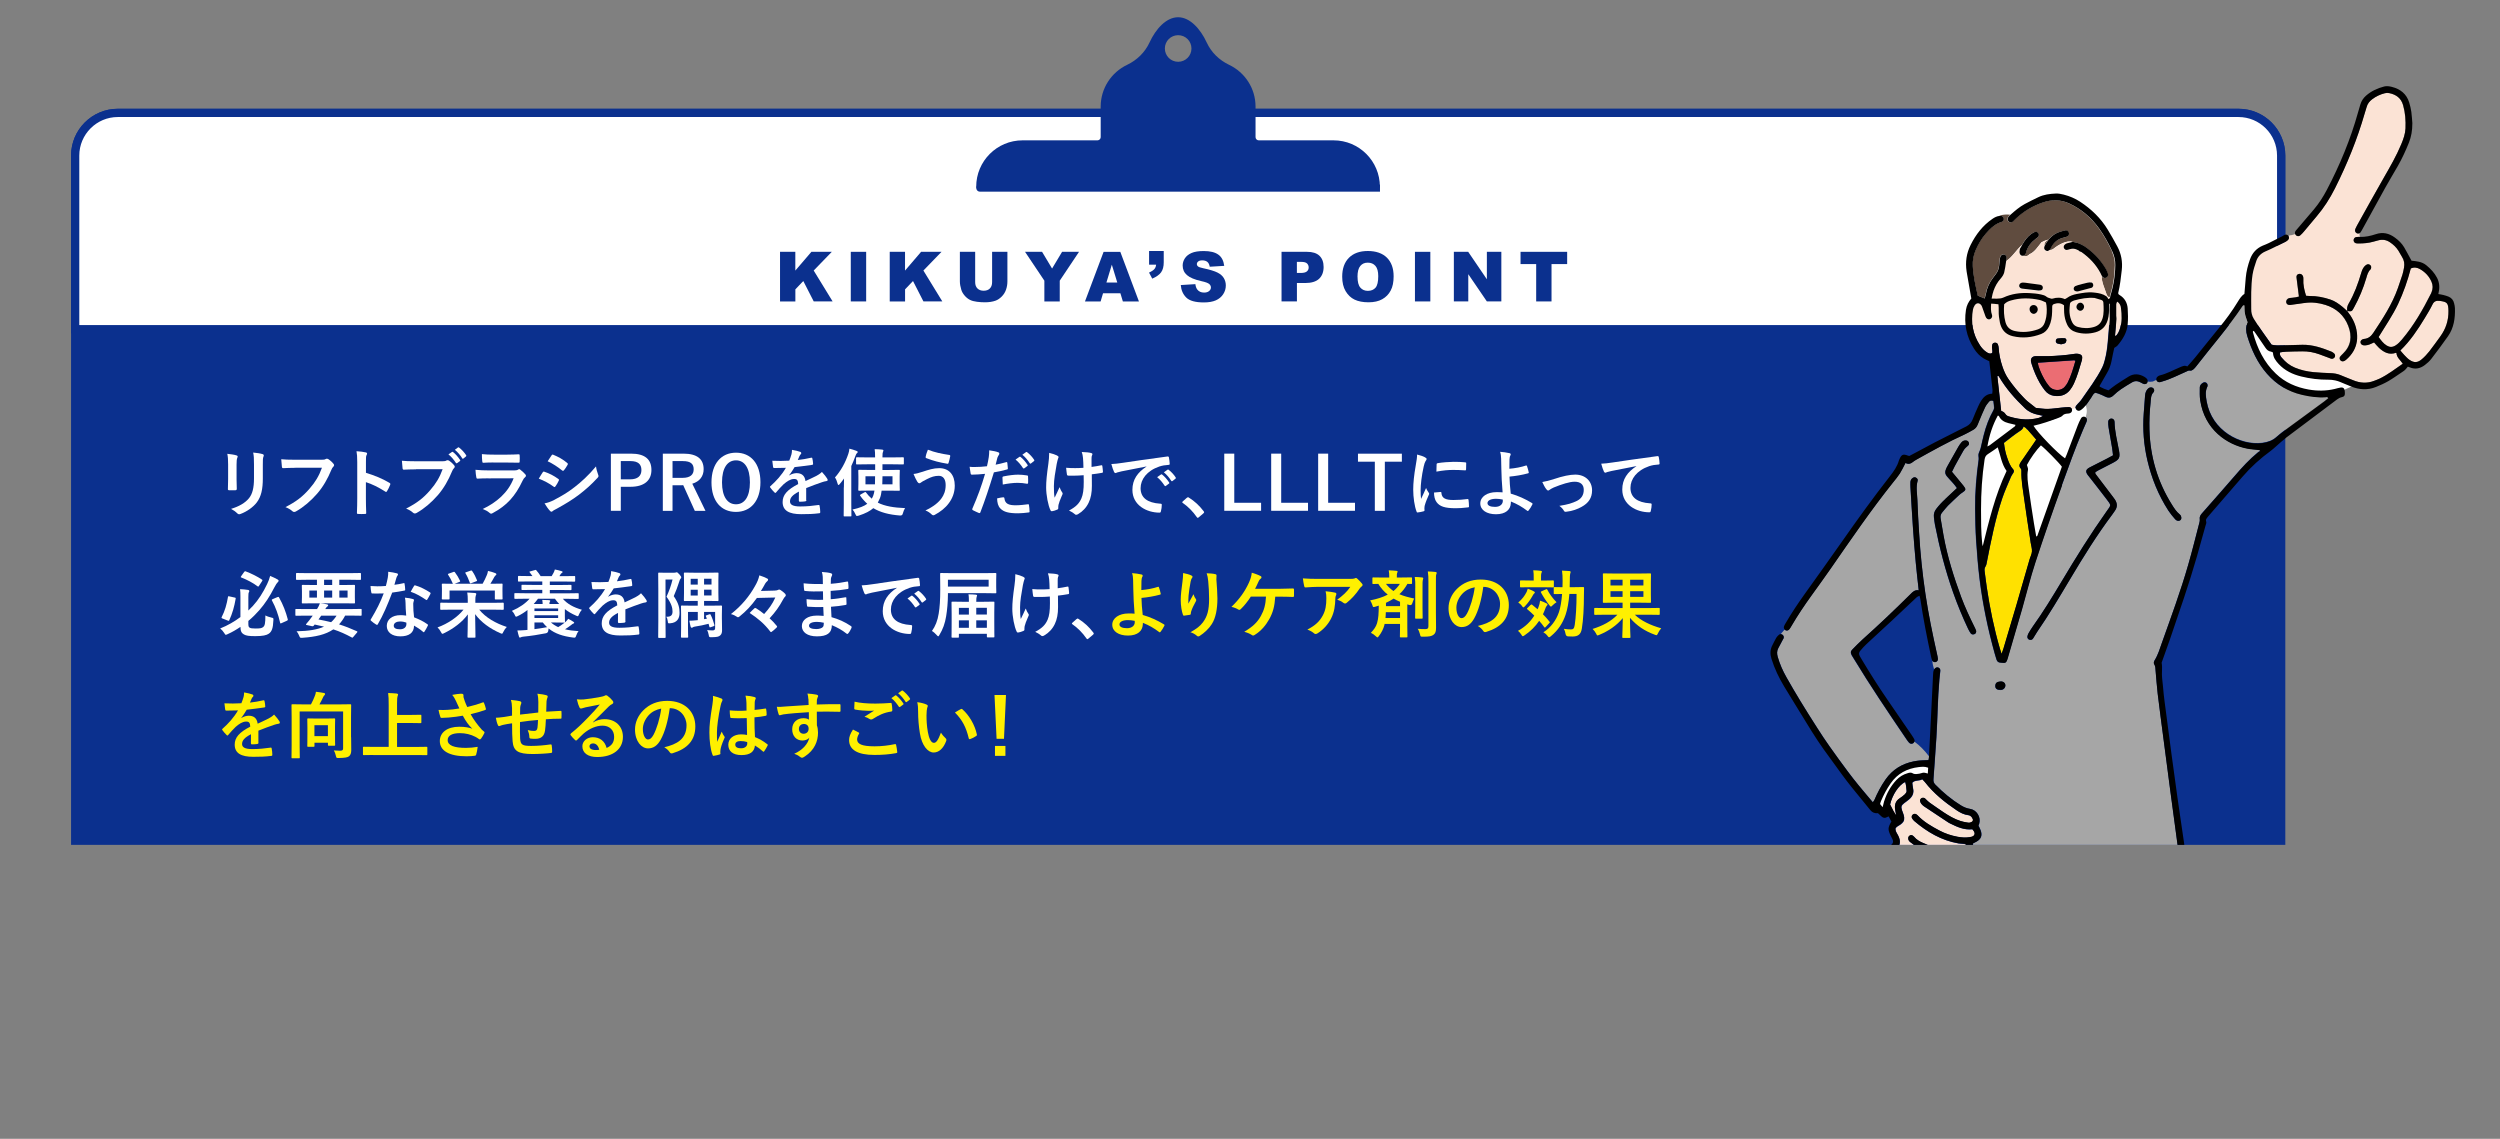 <?xml version="1.0" encoding="UTF-8"?>
<svg id="_レイヤー_2" data-name="レイヤー 2" xmlns="http://www.w3.org/2000/svg" xmlns:xlink="http://www.w3.org/1999/xlink" viewBox="0 0 577 262.83">
  <rect x="0" y="0" width="577" height="262.83" fill="#808080" stroke="none"/>
  <defs>
    <style>
      .cls-1 {
        fill: #fff;
      }

      .cls-2 {
        fill: #604c3f;
      }

      .cls-3 {
        fill: #a6a6a6;
      }

      .cls-4 {
        fill: #0b308e;
      }

      .cls-5 {
        fill: #eb6d73;
      }

      .cls-6 {
        fill: #fff000;
      }

      .cls-7 {
        clip-path: url(#clippath);
      }

      .cls-8 {
        fill: none;
      }

      .cls-9 {
        fill: #ffe100;
      }

      .cls-10 {
        fill: #fbe3d5;
      }
    </style>
    <clipPath id="clippath">
      <rect class="cls-8" width="577" height="195"/>
    </clipPath>
  </defs>
  <g id="_レイヤー_1-2" data-name="レイヤー 1">
    <g class="cls-7">
      <g>
        <path class="cls-4" d="m27.2,25.1h489.45c5.96,0,10.8,4.84,10.8,10.8v226.93H16.4V35.9c0-5.96,4.84-10.8,10.8-10.8Z"/>
        <g>
          <path class="cls-1" d="m17.35,75.97v-40.07c0-5.43,4.42-9.85,9.85-9.85h489.45c5.43,0,9.85,4.42,9.85,9.85v40.07H17.35Z"/>
          <path class="cls-4" d="m516.65,27.01c4.9,0,8.89,3.99,8.89,8.9v39.12H18.3v-39.12c0-4.9,3.99-8.9,8.89-8.9h489.45m0-1.9H27.2c-5.96,0-10.8,4.84-10.8,10.8v41.02h511.05v-41.02c0-5.96-4.84-10.8-10.8-10.8h0Z"/>
        </g>
        <g>
          <path class="cls-4" d="m180.02,58.12h3.54v4.33l3.71-4.33h4.71l-4.18,4.32,4.37,7.13h-4.36l-2.41-4.71-1.83,1.92v2.79h-3.54v-11.45Z"/>
          <path class="cls-4" d="m196.36,58.12h3.55v11.45h-3.55v-11.45Z"/>
          <path class="cls-4" d="m205.34,58.12h3.54v4.33l3.71-4.33h4.71l-4.18,4.32,4.37,7.13h-4.36l-2.41-4.71-1.83,1.92v2.79h-3.54v-11.45Z"/>
          <path class="cls-4" d="m228.98,58.12h3.53v6.82c0,.68-.11,1.32-.32,1.92s-.54,1.13-.99,1.58-.92.77-1.42.95c-.69.25-1.51.38-2.48.38-.56,0-1.17-.04-1.82-.12s-1.21-.23-1.65-.46c-.44-.23-.85-.56-1.21-.99s-.62-.87-.75-1.32c-.22-.73-.33-1.37-.33-1.94v-6.82h3.53v6.99c0,.62.17,1.11.52,1.46.35.35.83.53,1.44.53s1.09-.17,1.43-.52c.35-.35.52-.84.52-1.47v-6.99Z"/>
          <path class="cls-4" d="m236.58,58.12h3.93l2.31,3.86,2.31-3.86h3.91l-4.45,6.66v4.8h-3.55v-4.8l-4.46-6.66Z"/>
          <path class="cls-4" d="m258.6,67.69h-4.02l-.56,1.89h-3.61l4.3-11.45h3.86l4.3,11.45h-3.71l-.57-1.89Zm-.73-2.48l-1.26-4.12-1.25,4.12h2.52Z"/>
          <path class="cls-4" d="m265.19,57.93h3.4v2.62c0,.96-.2,1.73-.6,2.29-.4.56-1.09,1.05-2.05,1.47l-.74-1.39c.6-.28,1.02-.56,1.25-.84s.35-.61.38-.99h-1.62v-3.16Z"/>
          <path class="cls-4" d="m272.52,65.79l3.37-.21c.07.55.22.96.45,1.25.36.46.88.7,1.56.7.5,0,.89-.12,1.17-.36s.41-.51.41-.82-.13-.56-.39-.8c-.26-.23-.87-.46-1.81-.66-1.55-.35-2.66-.81-3.32-1.39-.67-.58-1-1.32-1-2.21,0-.59.17-1.14.51-1.67.34-.52.85-.93,1.54-1.23.68-.3,1.62-.45,2.82-.45,1.46,0,2.58.27,3.35.82.77.54,1.22,1.41,1.37,2.6l-3.34.2c-.09-.52-.28-.89-.56-1.12-.29-.23-.68-.35-1.18-.35-.41,0-.72.09-.93.26-.21.17-.31.39-.31.64,0,.18.09.35.26.49.17.15.56.29,1.19.42,1.55.33,2.65.67,3.32,1.01.67.34,1.16.76,1.46,1.27s.46,1.07.46,1.7c0,.73-.2,1.41-.61,2.03s-.97,1.09-1.7,1.41c-.73.32-1.65.48-2.76.48-1.95,0-3.3-.38-4.05-1.12s-1.18-1.7-1.27-2.86Z"/>
          <path class="cls-4" d="m295.77,58.12h5.88c1.28,0,2.24.3,2.88.91.64.61.96,1.48.96,2.6s-.35,2.06-1.04,2.71-1.76.98-3.18.98h-1.94v4.25h-3.55v-11.45Zm3.55,4.88h.87c.68,0,1.16-.12,1.44-.36.28-.24.41-.54.41-.91s-.12-.66-.36-.91c-.24-.25-.69-.38-1.35-.38h-1.01v2.55Z"/>
          <path class="cls-4" d="m309.78,63.86c0-1.87.52-3.33,1.56-4.37,1.04-1.04,2.49-1.56,4.35-1.56s3.38.51,4.41,1.54,1.55,2.46,1.55,4.3c0,1.34-.22,2.44-.68,3.29-.45.86-1.1,1.52-1.95,2s-1.91.71-3.18.71-2.36-.21-3.21-.62c-.85-.41-1.53-1.06-2.06-1.95-.53-.89-.79-2-.79-3.34Zm3.54.02c0,1.16.21,1.99.64,2.49s1.01.76,1.75.76,1.35-.25,1.77-.74c.42-.5.62-1.38.62-2.66,0-1.08-.22-1.87-.65-2.36-.43-.5-1.02-.75-1.77-.75s-1.29.25-1.72.76c-.43.5-.65,1.34-.65,2.51Z"/>
          <path class="cls-4" d="m326.57,58.12h3.55v11.45h-3.55v-11.45Z"/>
          <path class="cls-4" d="m335.56,58.12h3.3l4.31,6.34v-6.34h3.34v11.45h-3.34l-4.29-6.29v6.29h-3.33v-11.45Z"/>
          <path class="cls-4" d="m350.94,58.12h10.76v2.83h-3.61v8.62h-3.54v-8.62h-3.61v-2.83Z"/>
        </g>
        <g>
          <path class="cls-4" d="m307.81,32.39h-17.29c-.41,0-.74-.33-.74-.74v-7.04c0-4.26-2.49-7.93-6.09-9.64-2.29-1.09-4.13-2.88-5.19-5.18-1.43-3.1-3.85-5.81-6.59-5.81s-5.16,2.7-6.59,5.81c-1.06,2.3-2.9,4.09-5.19,5.18-3.6,1.72-6.09,5.39-6.09,9.64v7.04c0,.41-.33.74-.74.74h-17.29c-5.91,0-10.71,4.8-10.7,10.72,0,.36.31.65.67.65h91.83c.36,0,.67-.29.67-.65.01-5.92-4.78-10.72-10.7-10.72Zm-35.89-18.13c-1.7,0-3.07-1.37-3.07-3.07s1.37-3.07,3.07-3.07,3.07,1.37,3.07,3.07-1.37,3.07-3.07,3.07Z"/>
          <path class="cls-4" d="m226.15,42.61h92.35v1.63h-92.35c-.45,0-.82-.37-.82-.82h0c0-.45.37-.82.82-.82Z"/>
        </g>
        <g>
          <path class="cls-1" d="m52.65,107.22c0-1.17-.05-1.82-.19-2.48.71.08,1.62.19,2.11.36.2.05.29.15.29.27,0,.08-.03.17-.07.25-.15.32-.19.75-.19,1.62v3.43c0,.88.03,1.55.05,2.14,0,.25-.1.34-.37.34h-1.36c-.24,0-.34-.08-.32-.29,0-.6.05-1.58.05-2.31v-3.33Zm8.01,3.18c0,2.52-.38,4.2-1.38,5.54-.83,1.11-2.31,2.14-3.74,2.67-.14.05-.25.08-.36.08-.14,0-.25-.05-.41-.2-.41-.41-.85-.73-1.44-1.04,1.82-.56,3.25-1.36,4.15-2.48.78-.97,1.14-2.38,1.14-4.54v-3.21c0-1.46-.03-2.01-.19-2.77.82.07,1.63.19,2.21.37.17.05.24.15.24.29,0,.08-.02.19-.07.27-.15.36-.15.8-.15,1.85v3.16Z"/>
          <path class="cls-1" d="m68.18,107.97c-1.11,0-2.07.05-2.8.08-.22.02-.29-.1-.32-.34-.05-.34-.12-1.22-.15-1.72.77.08,1.67.12,3.26.12h6.07c.51,0,.7-.03.94-.17.08-.05.17-.07.25-.07.1,0,.2.03.32.08.46.29.92.71,1.24,1.12.08.1.12.19.12.29,0,.15-.08.29-.24.42-.15.15-.24.32-.39.66-.83,2.01-1.87,3.88-3.3,5.52-1.46,1.67-3.11,3.08-4.83,4.05-.15.1-.31.15-.46.15-.14,0-.29-.05-.43-.19-.39-.37-.95-.68-1.58-.93,2.48-1.26,3.99-2.43,5.56-4.25,1.33-1.51,2.19-2.96,2.87-4.84h-6.14Z"/>
          <path class="cls-1" d="m84.46,109.12c2.07.65,3.72,1.31,5.41,2.31.19.1.27.22.19.44-.22.56-.49,1.09-.73,1.48-.07.12-.14.19-.22.19-.05,0-.12-.02-.19-.08-1.56-1-3.09-1.75-4.47-2.18v3.76c0,1.1.03,2.11.07,3.33.02.2-.07.25-.31.25-.49.03-1.02.03-1.51,0-.24,0-.32-.05-.32-.25.05-1.26.07-2.26.07-3.35v-8.36c0-1.27-.05-1.84-.17-2.52.78.05,1.63.14,2.12.27.24.05.32.15.32.29,0,.1-.05.24-.14.39-.12.22-.12.65-.12,1.6v2.43Z"/>
          <path class="cls-1" d="m96.03,108.32c-1.11,0-2.07.05-2.8.08-.22.02-.29-.1-.32-.34-.05-.34-.12-1.22-.15-1.72.76.08,1.67.12,3.26.12h6.07c.51,0,.7-.03.94-.17.08-.05.17-.07.25-.07.1,0,.2.03.32.08.46.29.92.71,1.24,1.12.08.1.12.19.12.29,0,.15-.09.29-.24.42-.15.15-.24.32-.39.66-.83,2.01-1.87,3.88-3.3,5.52-1.46,1.67-3.11,3.08-4.83,4.05-.15.1-.31.15-.46.15-.14,0-.29-.05-.43-.19-.39-.37-.95-.68-1.58-.94,2.48-1.26,3.99-2.43,5.56-4.25,1.33-1.51,2.19-2.96,2.87-4.84h-6.14Zm8.29-4.01c.08-.07.15-.05.25.03.53.41,1.14,1.09,1.62,1.82.07.1.07.19-.05.27l-.63.46c-.12.08-.2.07-.29-.05-.51-.78-1.05-1.43-1.72-1.97l.82-.56Zm1.39-1.04c.1-.07.15-.05.25.03.63.48,1.24,1.16,1.62,1.75.07.1.08.19-.05.31l-.56.46c-.05.05-.1.07-.14.07-.07,0-.12-.05-.15-.12-.46-.73-1-1.38-1.7-1.96l.73-.54Z"/>
          <path class="cls-1" d="m112.73,110.4c-.85,0-1.7.02-2.55.07-.15,0-.22-.1-.25-.32-.1-.43-.14-1.05-.19-1.72.97.1,2.01.14,3.13.14h5.83c.29,0,.63-.03.9-.19.08-.07.15-.1.22-.1.09,0,.17.05.26.12.41.32.87.75,1.14,1.05.12.12.17.24.17.36,0,.1-.05.22-.19.32-.27.22-.39.41-.58.8-1.7,3.62-3.65,5.75-6.93,7.51-.14.07-.24.12-.34.12-.12,0-.24-.07-.37-.2-.46-.41-1-.66-1.58-.88,3.14-1.46,5.92-3.81,7.14-7.09l-5.8.02Zm1.14-3.66c-.76,0-1.62.02-2.33.07-.17,0-.22-.1-.24-.37-.05-.36-.08-1.1-.08-1.63,1.04.1,1.55.12,2.79.12h3.06c1.11,0,2.01-.05,2.67-.08.15,0,.2.08.2.27.03.42.03.9,0,1.33,0,.29-.05.36-.31.34-.56,0-1.36-.03-2.4-.03h-3.37Z"/>
          <path class="cls-1" d="m125.25,109.02c.08-.12.17-.2.32-.17,1.27.42,2.29.97,3.26,1.67.12.08.19.15.19.25,0,.05-.03.12-.07.19-.19.46-.48.9-.75,1.29-.09.1-.15.17-.22.17s-.12-.03-.2-.1c-1.09-.8-2.19-1.36-3.43-1.85.43-.68.7-1.17.9-1.44Zm2.75,6.31c1.62-.85,3.01-1.65,4.66-2.94,1.36-1.04,3.18-2.67,4.9-4.74.1.75.24,1.17.49,1.9.05.12.08.22.08.32,0,.14-.05.25-.19.39-1.58,1.7-2.65,2.63-4.32,3.93-1.48,1.12-3.06,2.09-5.08,3.2-.41.22-.82.41-.99.58-.1.1-.19.14-.27.14-.12,0-.24-.07-.34-.2-.36-.36-.82-1.02-1.26-1.73.71-.14,1.31-.32,2.31-.83Zm-.7-10.22c.12-.2.22-.24.42-.14,1.09.44,2.26,1.07,3.2,1.89.1.07.14.15.14.22s-.02.14-.07.22c-.24.42-.58.97-.87,1.27-.05.08-.12.1-.17.1-.08,0-.17-.05-.25-.12-.88-.73-2.21-1.6-3.3-2.09.29-.44.61-.92.9-1.36Z"/>
          <path class="cls-1" d="m145.64,104.7c3.25,0,4.71,1.34,4.71,3.77s-1.68,3.88-4.84,3.88h-2.23v5.54h-2.29v-13.19h4.66Zm-2.36,5.93h2.16c1.75,0,2.6-.8,2.6-2.14s-.77-2.07-2.52-2.07h-2.24v4.21Z"/>
          <path class="cls-1" d="m157.73,104.7c3.21,0,4.67,1.29,4.67,3.59,0,1.63-.92,2.84-2.62,3.35l3.04,6.26h-2.46l-2.67-5.92c-.19,0-.38.02-.6.02h-1.87v5.9h-2.24v-13.19h4.74Zm-2.5,5.59h2.29c1.8,0,2.58-.75,2.58-1.97s-.66-1.9-2.48-1.9h-2.4v3.88Z"/>
          <path class="cls-1" d="m175.51,111.3c0,4.35-2.28,6.85-5.66,6.85s-5.64-2.46-5.64-6.82,2.29-6.85,5.66-6.85,5.64,2.45,5.64,6.82Zm-8.87.02c0,3.37,1.29,5.07,3.23,5.07s3.21-1.7,3.21-5.07-1.28-5.07-3.21-5.07-3.23,1.68-3.23,5.07Z"/>
          <path class="cls-1" d="m186.12,115.41c0,.19-.1.27-.32.31s-.73.08-1.21.08c-.15,0-.22-.1-.22-.27,0-.61,0-1.46.02-2.07-1.51.78-2.06,1.44-2.06,2.26,0,.71.58,1.17,2.36,1.17,1.56,0,2.92-.15,4.23-.34.15-.02.22.03.24.19.08.39.15.99.15,1.39.02.2-.05.32-.19.32-1.46.19-2.57.22-4.22.22-2.79,0-4.27-.83-4.27-2.8,0-1.63,1.02-2.82,3.59-4.15-.05-.87-.25-1.21-1.02-1.17-.8.03-1.56.54-2.35,1.22-.73.71-1.16,1.21-1.7,1.85-.09.1-.14.15-.21.15-.05,0-.12-.05-.19-.12-.24-.24-.75-.77-.97-1.12-.05-.07-.07-.12-.07-.15,0-.07.03-.12.12-.19,1.31-1.17,2.57-2.52,3.55-4.22-.8.03-1.72.05-2.72.05-.15,0-.2-.08-.24-.27-.05-.27-.12-.9-.17-1.41,1.29.07,2.62.05,3.91-.02.19-.46.34-.87.51-1.46.07-.29.12-.58.12-1.04.75.12,1.5.31,1.94.48.14.05.2.17.2.29,0,.08-.03.19-.12.25-.1.08-.2.24-.29.41-.1.24-.19.46-.39.92,1.04-.12,2.07-.29,3.09-.53.19-.03.24.02.27.17.08.34.15.73.17,1.22.02.17-.05.24-.29.27-1.28.19-2.74.37-3.98.51-.39.63-.76,1.26-1.27,1.89l.02.03c.54-.36,1.24-.53,1.7-.53,1.12,0,1.9.51,2.07,1.83.66-.31,1.63-.75,2.5-1.19.32-.17.87-.48,1.29-.92.56.59,1,1.19,1.19,1.5.1.15.14.27.14.37,0,.14-.09.2-.26.24-.36.05-.7.14-1.04.26-1.1.39-2.21.76-3.66,1.36v2.74Z"/>
          <path class="cls-1" d="m194.77,112.51c0-.61.02-1.34.03-2.07-.31.44-.65.87-.99,1.28-.12.15-.22.22-.29.22-.08,0-.15-.1-.2-.31-.14-.56-.36-1.09-.61-1.43,1.38-1.55,2.41-3.45,3.08-5.44.14-.39.22-.8.25-1.21.58.15,1.16.32,1.63.51.19.08.29.14.29.25s-.05.2-.19.31c-.12.08-.2.24-.36.68-.27.78-.59,1.53-.93,2.26v8.86c0,1.67.03,2.5.03,2.58,0,.17-.02.19-.19.19h-1.41c-.17,0-.19-.02-.19-.19,0-.1.03-.92.03-2.58v-3.91Zm5.35-5.35c-1.68,0-2.24.03-2.35.03-.17,0-.19-.02-.19-.19v-1.27c0-.17.02-.19.19-.19.1,0,.66.03,2.35.03h1.85v-.1c0-.87-.02-1.31-.1-1.8.61.02,1.19.03,1.73.1.17.02.29.08.29.19,0,.12-.05.24-.1.34-.07.15-.12.41-.12,1.17v.1h2.4c1.67,0,2.24-.03,2.33-.03.19,0,.21.02.21.19v1.27c0,.17-.02.19-.21.19-.08,0-.66-.03-2.33-.03h-2.4v1.31h1.53c1.62,0,2.19-.03,2.29-.03.17,0,.19.02.19.19,0,.1-.04.46-.04,1.36v1.73c0,.88.04,1.26.04,1.36,0,.17-.02.19-.19.19-.1,0-.68-.03-2.29-.03h-1.72c-.08.68-.2,1.26-.39,1.73-.15.37-.31.71-.49,1.04,1.63.82,3.69,1.16,6.29,1.26-.21.32-.39.77-.51,1.22q-.1.53-.65.49c-2.55-.19-4.56-.73-6.17-1.7-.73.65-1.79,1.22-3.38,1.73-.17.05-.29.08-.38.08-.17,0-.24-.12-.37-.42-.19-.44-.41-.8-.68-1.07,1.63-.36,2.69-.78,3.42-1.33-.61-.53-1.16-1.16-1.63-1.85-.1-.15-.08-.19.12-.31l.87-.49c.19-.1.24-.1.34.03.41.56.85,1.04,1.34,1.45.12-.2.2-.41.31-.63.14-.36.24-.77.31-1.24h-1.27c-1.61,0-2.19.03-2.28.03-.17,0-.19-.02-.19-.19,0-.1.03-.48.03-1.36v-1.73c0-.9-.03-1.24-.03-1.36,0-.17.02-.19.19-.19.09,0,.66.03,2.28.03h1.43v-1.31h-1.85Zm-.37,2.77v1.85h2.19c.02-.54.03-1.17.03-1.85h-2.23Zm6.24,1.85v-1.85h-2.31l-.05,1.85h2.36Z"/>
          <path class="cls-1" d="m212.88,108.9c1.43-.48,2.6-.85,3.89-.85,2.28,0,3.59,1.55,3.59,4.04,0,1.67-.6,3.03-1.38,4.06-.8,1.09-1.94,1.99-3.28,2.7-.12.05-.2.08-.29.08-.15,0-.25-.07-.41-.22-.37-.36-.83-.68-1.41-.9,1.87-.88,3.03-1.84,3.74-2.84.49-.7.93-1.63.93-3.01s-.59-2.14-1.58-2.14-1.7.25-2.67.73c-1,.49-1.24.66-1.45.82-.14.1-.24.17-.37.17-.22,0-.37-.22-.48-.37-.24-.36-.59-1.1-.87-1.78.7-.07,1.1-.2,2.02-.49Zm6.21-3.91c.19.03.25.17.22.31-.07.36-.25,1.17-.37,1.5-.05.17-.1.25-.24.24-1.85-.31-3.18-.63-4.93-1.31-.09-.03-.17-.12-.12-.34.12-.63.31-1.09.51-1.6,1.58.63,3.18.95,4.93,1.21Z"/>
          <path class="cls-1" d="m232.22,106.66c.19-.05.25.03.27.17.05.37.1.87.12,1.22.02.22-.03.27-.26.32-1.05.29-1.92.48-2.96.65-1.16,3.77-2.02,6.37-3.11,9.2-.08.24-.19.22-.37.17-.17-.07-1-.43-1.36-.63-.14-.08-.19-.22-.14-.34,1.29-2.97,2.11-5.22,2.94-8.06-.99.1-2.18.19-2.97.19-.25,0-.32-.05-.36-.27-.07-.36-.15-.93-.24-1.55.36.05.56.05,1.26.05.85,0,1.77-.05,2.75-.17.17-.68.31-1.43.42-2.12.07-.51.1-1.02.1-1.56.9.14,1.6.25,2.14.48.14.05.19.17.19.27,0,.07,0,.15-.08.27-.14.24-.27.41-.36.68-.17.61-.29,1.19-.41,1.62.66-.12,1.58-.34,2.41-.58Zm-.66,8.12c.17,0,.24.07.26.24.14,1.24.97,1.6,2.6,1.6.95,0,2.18-.15,2.86-.24.14-.02.19.02.2.15.07.44.14,1.02.14,1.48.02.2,0,.25-.27.27-.58.08-1.6.19-2.36.19-2.18,0-3.33-.31-4.1-1.11-.54-.54-.73-1.34-.76-2.33.53-.14,1.22-.26,1.44-.26Zm-.19-4.5c0-.24.05-.29.31-.34,1.07-.22,2.33-.39,3.31-.39.66,0,1.39.07,1.99.17.24.03.29.05.29.25.03.43.03.9.02,1.36,0,.29-.08.36-.32.31-.6-.12-1.38-.2-2.11-.2-1.02,0-2.31.17-3.42.39-.03-.59-.07-1.21-.07-1.55Zm3.93-4.84c.08-.07.15-.05.25.03.53.41,1.14,1.09,1.61,1.82.07.1.07.19-.05.27l-.71.53c-.12.08-.2.07-.29-.05-.51-.78-1.05-1.43-1.72-1.97l.9-.63Zm1.51-1.1c.1-.07.15-.05.25.03.63.48,1.24,1.16,1.62,1.75.07.1.08.2-.05.31l-.68.53c-.14.1-.22.05-.29-.05-.46-.73-1-1.38-1.7-1.96l.85-.61Z"/>
          <path class="cls-1" d="m244.23,117.38c0,.12-.05.17-.22.24-.51.22-.82.31-1.17.36-.2.03-.29-.02-.39-.22-.54-1.09-1-3.5-1-5.27,0-1.38.15-2.94.51-5.44.1-.78.19-1.55.19-2.53.78.19,1.34.37,1.78.59.27.14.38.25.38.37,0,.07,0,.15-.1.34-.08.22-.2.68-.32,1.26-.32,1.84-.65,3.6-.65,5.1,0,1.09.03,2.06.17,2.69.42-.9.73-1.48,1.14-2.43.24.65.39.87.56,1.14.1.12.15.22.15.32,0,.12-.03.22-.2.56-.46,1.02-.59,1.48-.76,2.07-.03.14-.05.32-.05.44v.41Zm5.88-7.7c-.9.07-1.55.1-2.04.1-.36.02-.8.02-1.43,0-.24,0-.38-.08-.39-.27-.07-.34-.1-.8-.19-1.55.63.07,1.48.08,2.11.08.48,0,1.28-.02,1.89-.07-.03-.85-.03-1.62-.1-2.26-.07-.59-.12-.93-.29-1.39,1,.03,1.8.12,2.19.24.19.05.27.14.27.27,0,.12-.05.22-.12.34-.05.1-.08.37-.08.71v1.89c.73-.1,1.46-.22,2.18-.37.2-.05.29-.02.31.15.07.42.1.83.14,1.27.02.22-.07.29-.22.31-.82.15-1.56.25-2.35.34l.02,2.62c.02,1.58-.25,2.94-.75,3.94-.53,1.12-1.38,2.02-2.43,2.63-.19.12-.31.15-.43.15-.14,0-.2,0-.34-.15-.31-.27-.75-.56-1.33-.83,1.6-.85,2.36-1.63,2.87-2.82.37-.87.54-2.02.53-3.79l-.02-1.55Z"/>
          <path class="cls-1" d="m264.6,107.66c-2.07.39-3.89.75-5.71,1.12-.65.15-.82.19-1.07.27-.12.05-.24.14-.37.14-.12,0-.25-.1-.32-.25-.22-.46-.41-1.05-.63-1.84.87-.03,1.38-.1,2.7-.29,2.09-.31,5.83-.87,10.22-1.45.25-.03.34.07.36.19.08.39.17,1.02.19,1.5,0,.2-.1.25-.32.25-.8.05-1.34.14-2.07.37-2.89.99-4.33,2.97-4.33,5.01,0,2.19,1.56,3.38,4.52,3.57.27,0,.37.07.37.25,0,.44-.07,1.04-.19,1.46-.05.25-.12.36-.32.36-2.99,0-6.27-1.72-6.27-5.25,0-2.41,1.21-4.05,3.26-5.39v-.03Zm3.37,1.84c.08-.07.15-.05.25.03.53.41,1.14,1.09,1.62,1.82.07.1.07.19-.05.27l-.71.53c-.12.09-.2.07-.29-.05-.51-.78-1.05-1.43-1.72-1.97l.9-.63Zm1.51-1.1c.1-.07.15-.05.25.03.63.48,1.24,1.16,1.61,1.75.07.1.08.2-.05.31l-.68.53c-.14.1-.22.05-.29-.05-.46-.73-1-1.38-1.7-1.96l.85-.61Z"/>
          <path class="cls-1" d="m273.94,114.9c.12-.12.2-.14.25-.14s.12.02.22.1c1.26.78,2.38,1.8,3.38,3.11.1.14.12.19.12.25,0,.08-.03.15-.17.27l-1.04.88c-.12.1-.19.15-.24.15-.08,0-.15-.03-.24-.17-.9-1.31-2.06-2.46-3.21-3.25-.1-.07-.15-.12-.15-.17s.03-.1.12-.2l.95-.85Z"/>
          <path class="cls-1" d="m284.87,116.04h6.19v1.85h-8.5v-13.19h2.31v11.34Z"/>
          <path class="cls-1" d="m295.7,116.04h6.19v1.85h-8.5v-13.19h2.31v11.34Z"/>
          <path class="cls-1" d="m306.54,116.04h6.19v1.85h-8.5v-13.19h2.31v11.34Z"/>
          <path class="cls-1" d="m323.55,106.56h-3.93v11.34h-2.31v-11.34h-3.89v-1.85h10.13v1.85Z"/>
          <path class="cls-1" d="m328.87,105.54c.29.15.39.26.39.41,0,.12-.03.17-.26.51-.17.31-.25.54-.41,1.21-.48,2.11-.71,4.2-.71,5.49,0,.83.03,1.39.1,1.99.36-.78.66-1.34,1.16-2.53.14.43.36.7.59,1.07.05.08.12.19.12.25,0,.12-.03.19-.08.27-.39.88-.71,1.61-.97,2.57-.03.1-.05.29-.05.53,0,.2.03.34.03.48,0,.12-.07.19-.22.22-.42.12-.9.22-1.39.27-.12.02-.19-.07-.22-.19-.48-1.19-.78-3.35-.78-5.07,0-1.53.19-3.38.58-5.58.22-1.26.31-1.82.31-2.53.76.19,1.31.36,1.82.63Zm3.64,8.01c.14-.02.17.07.17.25.1,1.17.92,1.6,2.77,1.6,1.28,0,2.11-.08,3.25-.22.17-.02.2,0,.24.22.05.36.1,1.02.1,1.46,0,.2,0,.22-.29.25-1.16.14-1.97.19-2.77.19-2.52,0-3.69-.41-4.42-1.41-.42-.54-.59-1.41-.59-2.21l1.55-.14Zm-.95-6.36c.02-.2.07-.25.24-.29,1-.19,2.91-.31,3.69-.31,1.02,0,1.8.03,2.52.1.36.02.39.05.39.22,0,.51,0,.97-.03,1.45-.02.15-.07.22-.22.2-1.02-.07-1.9-.1-2.77-.1-1.14,0-2.24.1-3.86.39.02-.95.02-1.38.05-1.67Z"/>
          <path class="cls-1" d="m352.22,107.44c.1-.03.17,0,.2.1.14.41.32.99.41,1.45.03.19-.03.22-.14.25-1.43.39-2.87.63-4.3.76.03,1.38.12,2.31.29,3.93,1.77.51,3.33,1.22,4.93,2.19.12.07.14.15.07.29-.25.53-.59,1.05-.9,1.43-.1.1-.15.15-.29.05-1.26-.94-2.31-1.55-3.77-2.14,0,.1,0,.25-.02.39-.07,1.46-1.16,2.55-3.43,2.55-2.09,0-3.62-.93-3.62-2.5s1.62-2.6,3.72-2.6c.54,0,1.05,0,1.43.05-.2-2.23-.25-3.84-.29-5.46-.02-.61-.03-1.48-.05-2.35-.02-.56-.07-1.07-.24-1.55.73.05,1.46.15,2.18.31.19.05.27.15.27.29,0,.08-.03.17-.08.25-.14.24-.17.49-.2.92-.03.51-.03,1.26-.03,2.14,1.41-.12,2.72-.37,3.88-.76Zm-5.39,7.85c-.61-.12-1.09-.17-1.56-.17-1.19,0-1.96.39-1.96,1,0,.58.68.87,1.75.87,1.28,0,1.84-.75,1.79-1.46l-.02-.24Z"/>
          <path class="cls-1" d="m358.61,110.58c2.09-.7,3.74-1.04,4.96-1.04,2.31,0,3.88,1.51,3.88,3.64,0,1.73-.82,2.94-2.43,3.81-.88.49-2.07.97-3.52,1.12-.31.05-.44-.02-.56-.24-.19-.34-.49-.71-1.04-1.12,1.99-.31,2.92-.6,4.1-1.17.97-.51,1.53-1.31,1.53-2.53s-.75-1.87-2.11-1.87c-1.17,0-2.96.58-4.81,1.33-.42.19-.76.39-.95.53-.14.12-.24.17-.34.17-.15,0-.27-.1-.44-.31-.39-.49-.65-1.09-.92-1.65.85-.14,1.68-.36,2.65-.66Z"/>
          <path class="cls-1" d="m377.66,107.58c-2.07.39-3.89.75-5.71,1.12-.65.15-.82.19-1.07.27-.12.05-.24.14-.37.14-.12,0-.25-.1-.32-.25-.22-.46-.41-1.05-.63-1.84.87-.03,1.38-.1,2.7-.29,2.09-.31,5.83-.87,10.22-1.45.25-.03.34.07.36.19.08.39.17,1.02.19,1.5,0,.2-.1.25-.32.25-.8.05-1.34.14-2.07.37-2.89.99-4.33,2.97-4.33,5.01,0,2.19,1.56,3.38,4.52,3.57.27,0,.37.07.37.25,0,.44-.07,1.04-.19,1.46-.05.25-.12.36-.32.36-2.99,0-6.27-1.72-6.27-5.25,0-2.41,1.21-4.05,3.26-5.39v-.03Z"/>
          <path class="cls-1" d="m57.33,144.13c0,.41.07.63.34.76.2.12.58.17,1.36.17,1.12,0,1.39-.1,1.68-.32.42-.31.54-.85.54-2.7.34.2.92.39,1.44.51.44.1.44.12.41.58-.08,1.99-.41,2.67-1.07,3.13-.51.36-1.39.56-3.11.56-1.5,0-2.09-.1-2.62-.39-.51-.29-.8-.71-.8-1.7v-.05c-.92.63-1.9,1.21-2.96,1.68-.2.1-.32.15-.41.15-.14,0-.21-.12-.38-.41-.27-.42-.59-.78-.93-1.05,1.72-.68,3.3-1.6,4.67-2.63v-4.81c0-.73-.02-1.14-.08-1.63.58.02,1.26.08,1.82.17.2.03.31.14.31.22,0,.14-.03.24-.1.34-.08.12-.12.39-.12,1.09v3.11c.37-.36.73-.73,1.07-1.09,1.26-1.38,2.31-3.03,3.26-5.01.31-.65.53-1.21.7-1.89.58.24,1.22.53,1.72.82.17.08.24.19.24.32,0,.12-.1.2-.2.31-.21.19-.43.53-.77,1.17-1.07,2.11-2.16,3.77-3.47,5.27-.76.87-1.61,1.72-2.55,2.5v.83Zm-3.18-6.22c.25.05.27.08.24.29-.31,1.8-.75,3.38-1.48,4.96-.08.17-.12.15-.34.07l-1.22-.48c-.24-.08-.25-.17-.19-.32.76-1.46,1.17-2.96,1.46-4.67.04-.19.07-.17.31-.12l1.22.27Zm2.21-5.9c.14-.19.17-.2.34-.14,1.36.51,2.7,1.19,3.76,1.9.08.05.12.1.12.15s-.03.1-.1.22l-.7,1.07c-.15.22-.19.24-.32.12-1.05-.8-2.41-1.51-3.76-2.04-.1-.03-.14-.07-.14-.12,0-.03.03-.1.1-.19l.7-.99Zm7.7,5.8c.2-.08.24-.08.34.08.95,1.67,1.58,3.38,2.01,5.01.05.19.02.25-.19.36l-1.24.56c-.25.12-.29.07-.34-.14-.42-1.85-1.02-3.52-1.87-5.08-.08-.14-.07-.22.15-.32l1.14-.48Z"/>
          <path class="cls-1" d="m70.45,142.09c-1.5,0-2.01.03-2.11.03-.15,0-.17-.02-.17-.19v-1.21c0-.15.02-.17.17-.17.1,0,.61.03,2.11.03h2.72c.29-.44.48-.83.66-1.34.63.05,1.22.15,1.67.25.2.05.25.14.25.22,0,.1-.05.19-.19.27-.14.08-.24.2-.49.59h6.12c1.5,0,2.01-.03,2.11-.03.15,0,.17.02.17.17v1.21c0,.17-.02.19-.17.19-.1,0-.61-.03-2.11-.03h-1.53c-.41.8-.88,1.46-1.41,2.02,1.31.41,2.65.93,4.1,1.58.09.03.14.08.14.14s-.03.1-.1.19l-.83.97c-.19.2-.19.25-.36.15-1.44-.78-2.77-1.38-4.27-1.87-1.79,1.22-4.1,1.73-7.12,1.94-.53.03-.56.05-.76-.48-.15-.41-.38-.75-.6-1.02,2.86-.05,4.86-.41,6.34-1.07-.66-.17-1.38-.32-2.16-.49-.05.08-.12.15-.19.24-.12.14-.24.19-.46.14l-1.22-.27c-.15-.03-.17-.14-.1-.22l.41-.49c.24-.27.41-.48.63-.8l.48-.65h-1.72Zm.2-8.28c-1.51,0-2.04.03-2.14.03-.17,0-.19-.02-.19-.19v-1.21c0-.17.02-.19.19-.19.1,0,.63.03,2.14.03h10.33c1.53,0,2.04-.03,2.14-.03.17,0,.19.02.19.19v1.21c0,.17-.02.19-.19.19-.1,0-.61-.03-2.14-.03h-2.67v1.21h1.07c1.67,0,2.26-.03,2.36-.03.17,0,.19.02.19.19,0,.1-.03.43-.03,1.26v1.38c0,.83.03,1.14.03,1.26,0,.17-.02.19-.19.19-.1,0-.7-.03-2.36-.03h-7.17c-1.67,0-2.26.03-2.36.03-.17,0-.19-.02-.19-.19,0-.12.03-.43.03-1.26v-1.38c0-.83-.03-1.14-.03-1.26,0-.17.02-.19.19-.19.1,0,.7.03,2.36.03h.94v-1.21h-2.5Zm2.5,4.11v-1.63h-1.75v1.63h1.75Zm.99,4.17c-.21.31-.41.59-.63.88.99.19,1.95.39,2.91.63.49-.44.9-.93,1.26-1.51h-3.54Zm2.53-7.07v-1.21h-1.87v1.21h1.87Zm0,1.27h-1.87v1.63h1.87v-1.63Zm3.55,0h-1.9v1.63h1.9v-1.63Z"/>
          <path class="cls-1" d="m93.12,134.59c.15-.05.22-.05.25.14.08.42.14.93.15,1.38,0,.15-.07.19-.2.2-.92.19-1.75.31-2.8.46-1.09,2.87-2.09,5.22-3.31,7.29-.07.12-.12.17-.19.17-.05,0-.12-.03-.2-.08-.39-.24-.88-.59-1.17-.87-.08-.07-.12-.12-.12-.19,0-.05.02-.12.09-.2,1.27-2.11,2.18-3.89,2.94-5.93-.65.03-1.17.03-1.7.03-.37,0-.51,0-.93-.02-.17,0-.2-.05-.24-.27-.08-.32-.14-.88-.17-1.45.7.05,1.09.07,1.58.07.66,0,1.17-.02,1.96-.08.2-.71.32-1.29.44-1.9.1-.6.1-.85.1-1.38.73.1,1.46.2,1.99.36.17.03.27.14.27.25,0,.14-.05.22-.15.32-.1.14-.17.29-.27.63-.12.41-.25.93-.41,1.45.66-.07,1.45-.22,2.11-.37Zm.48,4.56c-.02-.46-.03-.73-.14-1.21.83.08,1.27.15,1.85.32.15.03.24.12.24.27,0,.03-.03.15-.1.36-.07.2-.09.41-.07.7,0,1,.05,1.73.19,2.89,1.22.49,2.06.87,3.06,1.58.17.12.19.19.1.36-.25.53-.49.95-.78,1.38-.05.08-.1.12-.15.12s-.1-.03-.17-.1c-.75-.65-1.38-1.02-2.07-1.43,0,1.7-1.22,2.48-3.16,2.48s-3.13-.95-3.13-2.41,1.22-2.48,3.14-2.48c.32,0,.8.02,1.34.1-.1-1.09-.14-2.12-.15-2.92Zm-1.21,4.28c-.85,0-1.51.34-1.51.99,0,.54.48.82,1.44.82.92,0,1.48-.49,1.48-1.21,0-.15,0-.24-.02-.34-.41-.14-.87-.25-1.39-.25Zm3.16-8.18c.1-.17.19-.19.36-.12,1,.27,2.35.95,3.33,1.6.1.07.15.12.15.19,0,.05-.02.12-.07.2-.17.37-.48.9-.71,1.26-.05.08-.1.12-.15.12s-.08-.02-.15-.07c-1-.68-2.23-1.43-3.52-1.85.29-.51.54-1.02.76-1.33Z"/>
          <path class="cls-1" d="m103.98,140.71c-1.56,0-2.09.03-2.19.03-.17,0-.19-.02-.19-.19v-1.26c0-.17.02-.19.19-.19.1,0,.63.03,2.19.03h3.98v-.58c0-.77-.02-1.12-.12-1.8.61.02,1.24.07,1.82.12.17.02.27.12.27.2,0,.14-.07.25-.12.41-.08.2-.1.56-.1,1.05v.6h4.18c1.55,0,2.07-.03,2.18-.03.19,0,.2.02.2.19v1.26c0,.17-.02.19-.2.19-.1,0-.63-.03-2.18-.03h-3.28c1.46,1.82,3.84,3.18,6.36,3.99-.32.31-.59.7-.8,1.14-.14.31-.2.42-.34.42-.1,0-.22-.07-.42-.15-2.28-1-4.4-2.5-5.75-4.37.03,2.96.08,4.81.08,5.24,0,.17-.02.19-.19.19h-1.46c-.17,0-.19-.02-.19-.19,0-.41.07-2.28.08-5.18-1.34,1.82-3.31,3.28-5.47,4.33-.19.1-.31.15-.39.15-.14,0-.2-.14-.36-.42-.22-.42-.48-.78-.78-1.05,2.41-.88,4.62-2.38,6-4.1h-3.01Zm.68-8.72q.21-.08.32.07c.49.65.83,1.22,1.19,1.97.07.14.05.2-.17.29l-1.07.41h6.46c.36-.63.68-1.29,1-2.06.09-.22.17-.49.24-.9.59.12,1.22.32,1.7.51.15.07.24.14.24.24s-.03.15-.15.25c-.1.1-.22.2-.31.36-.31.58-.61,1.09-.93,1.6h.34c1.61,0,2.18-.03,2.29-.03.17,0,.19.02.19.2,0,.1-.03.37-.03.8v.68c0,1.43.03,1.68.03,1.79,0,.17-.02.19-.19.19h-1.41c-.17,0-.19-.02-.19-.19v-1.87h-10.45v1.85c0,.19-.02.2-.19.2h-1.41c-.17,0-.19-.02-.19-.2,0-.1.03-.36.03-1.77v-.54c0-.56-.03-.83-.03-.93,0-.19.02-.2.19-.2.12,0,.7.03,2.29.03h.08c-.39-.92-.68-1.45-1.09-2.07-.1-.15-.08-.2.12-.27l1.09-.39Zm3.98-.29c.2-.07.24-.05.34.1.51.75.78,1.31,1.09,2.07.07.17.07.2-.15.29l-1.14.43c-.25.08-.27.08-.34-.08-.29-.82-.63-1.58-1-2.18-.1-.17-.09-.19.15-.27l1.05-.36Z"/>
          <path class="cls-1" d="m121.06,138.19c-1.55,0-2.06.03-2.16.03-.17,0-.19-.02-.19-.19v-.95c0-.17.02-.19.19-.19.1,0,.61.03,2.16.03h4.1v-.77h-2.26c-1.67,0-2.24.03-2.35.03-.17,0-.19-.02-.19-.19v-.85c0-.15.02-.17.19-.17.1,0,.68.03,2.35.03h2.26v-.8h-3.14c-1.63,0-2.18.03-2.28.03-.17,0-.19-.02-.19-.19v-.92c0-.17.02-.19.19-.19.1,0,.65.03,2.28.03h.87c-.17-.25-.37-.54-.61-.83-.12-.15-.14-.19.1-.25l1.09-.31c.19-.05.22-.08.32.07.36.41.7.85.99,1.33h2.55c.14-.24.29-.48.44-.78.12-.22.2-.44.29-.75.54.1,1.05.22,1.56.39.12.03.22.08.22.19,0,.12-.1.19-.19.24-.12.08-.24.2-.32.36-.08.12-.15.24-.22.36h1.17c1.63,0,2.18-.03,2.28-.03.17,0,.19.02.19.19v.92c0,.17-.02.19-.19.19-.1,0-.65-.03-2.28-.03h-3.38v.8h2.46c1.65,0,2.23-.03,2.33-.03.19,0,.21.02.21.17v.85c0,.17-.02.19-.21.19-.1,0-.68-.03-2.33-.03h-2.46v.77h4.32c1.55,0,2.06-.03,2.16-.03.17,0,.19.02.19.19v.95c0,.17-.02.19-.19.19-.1,0-.61-.03-2.16-.03h-1.31c1.04,1.17,2.43,1.97,4.39,2.52-.29.32-.49.65-.66,1.05-.12.31-.17.44-.31.44-.09,0-.2-.05-.39-.14-.97-.41-1.82-.92-2.57-1.5v1.61c0,.85.03,1.24.03,1.34,0,.05,0,.07-.02.12l.2-.17c.19-.19.41-.41.56-.66.44.2.87.46,1.22.7.08.07.17.12.17.2,0,.1-.07.15-.2.2-.14.05-.22.1-.49.32-.41.32-.9.68-1.43,1,.9.22,1.94.36,3.13.43-.22.24-.42.65-.56,1.05-.17.49-.22.49-.75.42-2.24-.29-4.1-.85-5.61-2.09-.03.15-.05.32-.07.46q-.05.56-.56.65c-1.62.32-3.37.6-5.2.78-.29.03-.48.08-.56.14-.07.03-.15.08-.25.08-.09,0-.15-.07-.2-.24-.1-.29-.25-.88-.37-1.41.68,0,1.17-.03,1.82-.08l.51-.05v-4.59c-.68.54-1.41,1-2.21,1.39-.2.1-.32.15-.41.15-.12,0-.19-.12-.31-.39-.15-.36-.41-.71-.66-.95,1.77-.76,3.14-1.73,4.08-2.8h-1.16Zm4.18,1.22v-.03c0-.24-.02-.59-.09-.92l1.56.05c.17.02.29.09.29.17,0,.07-.05.14-.12.24-.07.12-.07.29-.07.46v.03h2.26c-.36-.39-.7-.8-.99-1.22h-3.91c-.32.42-.65.85-1,1.22h2.06Zm-1.89,1.02v.6h5.47v-.6h-5.47Zm5.47,1.58h-5.47v.63h5.47v-.63Zm-5.47,3.2c.95-.12,1.94-.27,2.92-.46-.36-.32-.68-.68-1-1.09h-1.92v1.55Zm6.85-1.51c-.1,0-.78-.03-2.21-.03h-.83c.48.42,1.04.78,1.67,1.07.58-.36,1.09-.71,1.5-1.04h-.12Z"/>
          <path class="cls-1" d="m144.37,143.41c0,.19-.1.27-.32.31-.22.03-.73.08-1.21.08-.15,0-.22-.1-.22-.27,0-.61,0-1.46.02-2.07-1.51.78-2.06,1.44-2.06,2.26,0,.71.58,1.17,2.36,1.17,1.56,0,2.92-.15,4.23-.34.15-.02.22.03.24.19.08.39.15.99.15,1.39.02.2-.05.32-.19.32-1.46.19-2.57.22-4.22.22-2.79,0-4.27-.83-4.27-2.81,0-1.63,1.02-2.82,3.59-4.15-.05-.87-.25-1.21-1.02-1.17-.8.03-1.56.54-2.35,1.22-.73.71-1.16,1.21-1.7,1.85-.08.1-.14.15-.2.15-.05,0-.12-.05-.19-.12-.24-.24-.75-.77-.97-1.12-.05-.07-.07-.12-.07-.15,0-.07.04-.12.12-.19,1.31-1.17,2.57-2.52,3.55-4.22-.8.03-1.72.05-2.72.05-.15,0-.21-.08-.24-.27-.05-.27-.12-.9-.17-1.41,1.29.07,2.62.05,3.91-.02.19-.46.34-.87.51-1.46.07-.29.12-.58.12-1.04.75.12,1.5.31,1.94.48.14.05.2.17.2.29,0,.08-.03.19-.12.25-.1.08-.2.24-.29.41-.1.24-.19.46-.39.92,1.04-.12,2.07-.29,3.09-.53.19-.03.24.02.27.17.09.34.15.73.17,1.22.02.17-.05.24-.29.27-1.27.19-2.74.37-3.98.51-.39.63-.77,1.26-1.28,1.89l.02.03c.54-.36,1.24-.53,1.7-.53,1.12,0,1.9.51,2.07,1.84.66-.31,1.63-.75,2.5-1.19.32-.17.87-.48,1.29-.92.56.59,1,1.19,1.19,1.5.1.15.14.27.14.37,0,.14-.08.2-.25.24-.36.05-.7.14-1.04.25-1.1.39-2.21.76-3.65,1.36v2.74Z"/>
          <path class="cls-1" d="m155.62,132.18c.17,0,.27-.02.34-.05.07-.03.12-.05.22-.05.12,0,.25.07.63.49.37.41.42.58.42.68s-.05.2-.15.31c-.14.14-.2.29-.31.66-.39,1.21-.75,2.21-1.27,3.37,1.14,1.68,1.34,2.65,1.34,3.88,0,1.34-.63,2.26-2.14,2.38-.53.05-.53.03-.58-.49-.05-.42-.15-.76-.36-1.02,1.02.05,1.46-.31,1.46-1.19,0-.83-.22-1.82-1.39-3.43.66-1.45,1.04-2.53,1.39-3.96h-1.62v9.62c0,2.33.03,3.55.03,3.66,0,.17-.02.19-.2.19h-1.33c-.17,0-.19-.02-.19-.19,0-.1.03-1.28.03-3.64v-7.36c0-2.38-.03-3.57-.03-3.69,0-.17.02-.19.19-.19.12,0,.53.03,1.34.03h2.16Zm11,10.83c0,1.29.03,2.04.03,2.45,0,.48-.08.92-.46,1.22-.34.27-.66.37-1.96.39-.54,0-.58,0-.66-.54-.07-.42-.21-.83-.36-1.11.48.05.85.08,1.26.08.37,0,.58-.14.58-.51v-3.76h-2.55v1.68c.21-.03.41-.08.65-.12l-.24-.56c-.05-.1-.05-.15.1-.2l.73-.26c.15-.05.2-.05.27.1.37.73.65,1.58.87,2.36.05.17,0,.22-.17.29l-.71.25c-.15.05-.24.05-.27-.12l-.19-.68c-1.1.29-2.06.48-3.18.65-.27.05-.38.1-.49.19-.08.05-.15.08-.22.08-.1,0-.2-.07-.25-.24-.1-.36-.21-.88-.29-1.39.48,0,.93-.03,1.43-.08l.51-.05v-1.9h-2.26v3.77c0,1.27.04,1.87.04,1.97,0,.19-.02.2-.19.2h-1.28c-.17,0-.19-.02-.19-.2,0-.1.03-.66.03-1.99v-3.23c0-1.19-.03-1.68-.03-1.8,0-.17.02-.19.19-.19.12,0,.7.03,2.29.03h1.39v-1.1h-.87c-1.51,0-2.02.03-2.14.03-.17,0-.19-.02-.19-.19,0-.12.03-.58.03-1.67v-2.86c0-1.07-.03-1.55-.03-1.65,0-.19.02-.2.19-.2.12,0,.63.03,2.14.03h3.33c1.51,0,2.02-.03,2.14-.03.17,0,.19.02.19.2,0,.1-.03.58-.03,1.65v2.86c0,1.09.03,1.56.03,1.67,0,.17-.02.19-.19.19-.12,0-.63-.03-2.14-.03h-1v1.1h1.65c1.61,0,2.19-.03,2.29-.03.19,0,.2.02.2.19,0,.1-.03.71-.03,1.94v1.11Zm-5.58-8.09v-1.34h-1.63v1.34h1.63Zm0,2.53v-1.34h-1.63v1.34h1.63Zm1.46-3.88v1.34h1.72v-1.34h-1.72Zm1.72,2.53h-1.72v1.34h1.72v-1.34Z"/>
          <path class="cls-1" d="m174.69,138.01c-1.34,1.85-2.48,3.04-4.01,4.28-.15.1-.24.17-.34.17-.07,0-.14-.02-.2-.07-.39-.25-.83-.51-1.44-.66,2.52-1.97,4.3-4.21,5.54-6.44.54-.93.83-1.63,1.02-2.5.68.22,1.29.46,1.87.76.1.07.15.15.15.25s-.07.22-.15.29c-.19.15-.39.39-.51.58-.27.53-.71,1.26-1,1.72l3.11-.08c.48-.02.7-.07.87-.17.07-.05.15-.07.22-.07.1,0,.22.03.34.12.29.17.73.53,1.05.85.1.12.15.24.15.36,0,.08-.03.17-.1.24-.2.2-.37.39-.58.82-.82,1.53-1.73,2.82-3.06,4.25.56.49,1.09,1.05,1.6,1.68.08.1.14.17.14.24s-.05.14-.15.24c-.32.32-.7.65-1.07.92-.08.07-.14.1-.19.1-.07,0-.12-.05-.19-.15-1.38-1.8-2.87-3.04-4.74-4.27.37-.37.71-.73,1.07-1.04.09-.08.14-.12.21-.12.05,0,.13.03.24.1.63.39,1.24.83,1.82,1.31,1.12-1.24,1.89-2.26,2.58-3.81l-4.23.1Z"/>
          <path class="cls-1" d="m190.02,140.1c-1.17.03-2.33.03-3.5-.07-.19,0-.25-.07-.27-.29-.07-.37-.1-1.05-.1-1.45,1.26.15,2.55.19,3.82.14-.02-.65-.02-1.31-.03-1.95-1.63.05-2.86.05-4.06-.08-.19,0-.27-.07-.29-.24-.05-.42-.09-.83-.12-1.53,1.48.17,2.96.17,4.45.17,0-.63-.02-1.07-.03-1.65-.03-.39-.07-.7-.2-1.14.9.05,1.63.15,2.14.31.2.07.31.31.19.51-.12.24-.24.53-.25.82-.02.34-.02.58-.03,1.09,1.58-.12,2.72-.31,3.72-.51.2-.05.27,0,.29.2.07.48.08.93.08,1.24,0,.22-.05.25-.19.27-1.21.2-2.29.34-3.93.44,0,.68.02,1.31.02,1.92,1.29-.08,2.11-.25,3.33-.44.21-.05.26-.02.27.14.02.32.05.88.05,1.39,0,.17-.07.22-.26.24-1.12.19-1.9.31-3.33.41.04.78.07,1.61.12,2.4,1.63.46,3.03,1.07,4.5,2.06.17.15.17.2.12.41-.12.32-.48.95-.75,1.26-.07.1-.14.14-.22.14-.05,0-.12-.02-.19-.08-1.04-.82-2.09-1.41-3.38-1.94-.02,1.84-1.12,2.58-3.45,2.58-2.21,0-3.47-.97-3.47-2.38s1.34-2.41,3.4-2.41c.43,0,.83,0,1.63.07-.04-.75-.07-1.45-.09-2.02Zm-1.46,3.43c-1.24,0-1.84.36-1.84.9,0,.44.51.76,1.68.76.68,0,1.31-.2,1.55-.51.14-.19.19-.48.19-.95-.49-.12-1.1-.2-1.58-.2Z"/>
          <path class="cls-1" d="m206.98,135.66c-2.07.39-3.89.75-5.71,1.12-.65.15-.82.19-1.07.27-.12.05-.24.14-.38.14-.12,0-.25-.1-.32-.25-.22-.46-.41-1.05-.63-1.84.87-.03,1.38-.1,2.7-.29,2.09-.31,5.83-.87,10.22-1.45.26-.03.34.07.36.19.08.39.17,1.02.19,1.5,0,.2-.1.25-.32.25-.8.05-1.34.14-2.07.37-2.89.99-4.33,2.97-4.33,5.01,0,2.19,1.56,3.38,4.52,3.57.27,0,.38.07.38.25,0,.44-.07,1.04-.19,1.46-.05.25-.12.36-.32.36-2.99,0-6.27-1.72-6.27-5.25,0-2.41,1.21-4.05,3.26-5.39v-.03Zm3.37,1.84c.08-.07.15-.05.25.03.53.41,1.14,1.09,1.62,1.82.07.1.07.19-.05.27l-.71.53c-.12.08-.2.07-.29-.05-.51-.78-1.05-1.43-1.72-1.97l.9-.63Zm1.51-1.1c.1-.07.15-.05.25.03.63.48,1.24,1.16,1.61,1.75.07.1.09.2-.05.31l-.68.53c-.14.1-.22.05-.29-.05-.46-.73-1-1.38-1.7-1.96l.85-.61Z"/>
          <path class="cls-1" d="m218.78,137.28c0,1.61-.17,3.54-.41,4.95-.27,1.68-.75,2.99-1.56,4.33-.12.2-.19.31-.26.31-.08,0-.17-.08-.32-.25-.37-.42-.8-.8-1.14-.99.78-1.07,1.31-2.4,1.56-4.01.24-1.44.36-3.14.36-5.58s-.03-3.5-.03-3.6c0-.17.02-.19.2-.19.1,0,.7.03,2.33.03h7.92c1.63,0,2.23-.03,2.33-.03.17,0,.19.02.19.19,0,.1-.03.44-.03,1.33v1.68c0,.85.03,1.19.03,1.29,0,.17-.02.19-.19.19-.1,0-.7-.03-2.33-.03h-8.65v.39Zm9.4-3.47h-9.4v1.58h9.4v-1.58Zm-8.38,13.36c-.17,0-.19-.02-.19-.19,0-.12.03-.58.03-3.5v-1.8c0-1.96-.03-2.53-.03-2.63,0-.17.02-.19.19-.19.12,0,.68.03,2.31.03h1.51c0-.61,0-1.24-.1-1.72.65,0,1.19.03,1.72.08.17.02.27.08.27.19s-.05.19-.1.31c-.05.14-.09.49-.09,1.14h1.67c1.63,0,2.21-.03,2.33-.03.17,0,.19.02.19.19,0,.1-.03.68-.03,2.35v2.04c0,2.89.03,3.37.03,3.47,0,.19-.02.2-.19.2h-1.36c-.17,0-.19-.02-.19-.2v-.63h-6.46v.71c0,.17-.02.19-.19.19h-1.33Zm1.51-5.32h2.31v-1.56h-2.31v1.56Zm2.31,3.04v-1.72h-2.31v1.72h2.31Zm1.7-4.61v1.56h2.45v-1.56h-2.45Zm2.45,4.61v-1.72h-2.45v1.72h2.45Z"/>
          <path class="cls-1" d="m236.42,145.38c0,.12-.05.17-.22.24-.51.22-.82.31-1.17.36-.21.03-.29-.02-.39-.22-.54-1.09-1-3.5-1-5.27,0-1.38.15-2.94.51-5.44.1-.78.19-1.55.19-2.53.78.19,1.34.37,1.79.59.27.14.37.25.37.37,0,.07,0,.15-.1.34-.08.22-.2.68-.32,1.26-.32,1.84-.65,3.6-.65,5.1,0,1.09.03,2.06.17,2.69.42-.9.73-1.48,1.14-2.43.24.65.39.87.56,1.14.1.12.15.22.15.32,0,.12-.03.22-.2.56-.46,1.02-.59,1.48-.76,2.07-.03.14-.05.32-.05.44v.41Zm5.88-7.7c-.9.07-1.55.1-2.04.1-.36.02-.8.02-1.43,0-.24,0-.37-.08-.39-.27-.07-.34-.1-.8-.19-1.55.63.07,1.48.08,2.11.08.48,0,1.27-.02,1.89-.07-.03-.85-.03-1.62-.1-2.26-.07-.59-.12-.93-.29-1.39,1,.03,1.8.12,2.19.24.19.05.27.14.27.27,0,.12-.05.22-.12.34-.05.1-.08.37-.08.71v1.89c.73-.1,1.46-.22,2.18-.37.2-.05.29-.02.31.15.07.42.1.83.14,1.27.02.22-.07.29-.22.31-.82.15-1.56.25-2.35.34l.02,2.62c.02,1.58-.26,2.94-.75,3.94-.53,1.12-1.38,2.02-2.43,2.63-.19.12-.31.15-.42.15-.14,0-.21,0-.34-.15-.31-.27-.75-.56-1.33-.83,1.6-.85,2.36-1.63,2.87-2.82.37-.87.54-2.02.53-3.79l-.02-1.55Z"/>
          <path class="cls-1" d="m248.46,142.9c.12-.12.21-.14.26-.14s.12.02.22.1c1.26.78,2.38,1.8,3.38,3.11.1.14.12.19.12.25,0,.08-.03.15-.17.27l-1.04.88c-.12.1-.19.15-.24.15-.08,0-.15-.03-.24-.17-.9-1.31-2.06-2.46-3.21-3.25-.1-.07-.15-.12-.15-.17s.03-.1.12-.2l.95-.85Z"/>
          <path class="cls-6" d="m267.28,135.44c.1-.03.17,0,.2.1.14.41.32.99.41,1.45.03.19-.03.22-.14.25-1.43.39-2.87.63-4.3.76.03,1.38.12,2.31.29,3.93,1.77.51,3.33,1.22,4.93,2.19.12.07.14.15.07.29-.25.53-.6,1.05-.9,1.43-.1.1-.15.15-.29.05-1.26-.94-2.31-1.55-3.77-2.14,0,.1,0,.25-.02.39-.07,1.46-1.16,2.55-3.43,2.55-2.09,0-3.62-.93-3.62-2.5s1.62-2.6,3.72-2.6c.54,0,1.05,0,1.43.05-.2-2.23-.25-3.84-.29-5.46-.02-.61-.03-1.48-.05-2.35-.02-.56-.07-1.07-.24-1.55.73.05,1.46.15,2.18.31.19.05.27.15.27.29,0,.08-.03.17-.08.25-.14.24-.17.49-.2.92-.03.51-.03,1.26-.03,2.14,1.41-.12,2.72-.37,3.88-.76Zm-5.39,7.85c-.61-.12-1.09-.17-1.56-.17-1.19,0-1.96.39-1.96,1,0,.58.68.87,1.75.87,1.27,0,1.84-.75,1.78-1.46l-.02-.24Z"/>
          <path class="cls-6" d="m274.91,132.79c.22.08.32.19.32.34,0,.1-.03.17-.12.27-.12.14-.2.37-.31.8-.24,1.16-.37,2.36-.48,3.25-.03.61-.08,1.26-.05,1.87.37-.66.73-1.31,1.19-2.18.15.51.32.82.53,1.1.08.1.1.19.1.27,0,.14-.07.27-.17.43-.37.71-.77,1.43-1,2.18-.05.15-.07.31-.08.51,0,.17-.07.24-.22.27-.2.05-.94.15-1.36.2-.12.02-.2-.1-.24-.22-.27-.73-.51-2.04-.51-3.45,0-1.14.19-2.53.41-4.23.07-.59.14-1.17.14-1.94.76.15,1.41.32,1.85.53Zm5.52-.29c.34.08.37.17.34.46-.03.24-.03.54-.03.78.12,1.62.24,3.16.24,4.39,0,2.41-.39,4.5-1.29,5.9-.66,1.05-1.73,2.06-2.8,2.74-.12.08-.24.12-.34.12-.12,0-.22-.05-.36-.19-.37-.32-.9-.63-1.45-.78,1.38-.76,2.21-1.38,2.89-2.28.99-1.34,1.43-2.74,1.43-5.42,0-1.21-.08-2.97-.2-4.06-.08-.83-.17-1.26-.36-1.85.75.03,1.45.07,1.94.2Z"/>
          <path class="cls-6" d="m294.33,137.7c-.15,2.26-.53,3.65-1.38,5.2-.83,1.48-1.97,2.79-3.37,3.64-.1.08-.24.14-.36.14-.1,0-.19-.03-.29-.12-.51-.34-1.16-.58-1.75-.75,1.97-1.17,3.04-2.21,3.84-3.66.73-1.31,1.09-2.63,1.17-4.45h-3.5c-.71,1.12-1.58,2.18-2.36,2.92-.08.08-.19.14-.29.14-.08,0-.17-.03-.24-.08-.42-.27-1.07-.51-1.58-.61,1.9-1.85,3.08-3.54,4.01-5.54.37-.85.58-1.43.68-2.35.66.2,1.51.49,2.04.78.14.05.2.17.2.29s-.07.25-.19.32c-.24.15-.41.48-.51.7-.25.59-.56,1.21-.78,1.63h5.46c1.05,0,2.19-.07,3.26-.08.2,0,.27.08.27.31.02.46.02.92,0,1.38,0,.17-.07.27-.24.27-.7-.03-2.07-.07-3.11-.07h-1Z"/>
          <path class="cls-6" d="m304.34,135.44c-.97,0-2.01.07-3.01.14-.2.02-.27-.1-.31-.25-.14-.48-.24-1.33-.31-1.84,1.16.08,2.09.12,3.45.12h7.29c.71,0,1-.03,1.17-.1.08-.03.24-.12.32-.12.14,0,.27.1.39.24.37.32.7.68,1.02,1.07.09.1.14.2.14.31,0,.14-.08.25-.24.36-.19.14-.32.31-.46.49-.8,1.21-1.85,2.38-2.99,3.28-.1.1-.22.15-.36.15s-.29-.07-.41-.17c-.42-.34-.85-.53-1.41-.7,1.36-1.02,2.19-1.75,3.04-2.97h-7.34Zm.95,6.63c.65-1.21.83-2.36.83-4.01,0-.63-.03-1.02-.17-1.6.83.08,1.72.2,2.19.32.22.05.29.17.29.32,0,.1-.03.2-.08.31-.12.24-.14.41-.15.7-.05,1.65-.22,3.16-1,4.67-.66,1.28-1.68,2.48-3.09,3.38-.15.1-.31.17-.48.17-.12,0-.24-.05-.34-.15-.41-.36-.9-.63-1.55-.87,1.85-.97,2.82-1.89,3.55-3.25Z"/>
          <path class="cls-6" d="m319.53,144.23c-.25.93-.68,1.8-1.28,2.57-.15.2-.24.31-.34.31-.08,0-.17-.08-.34-.24-.37-.36-.78-.63-1.17-.82.68-.73,1.17-1.36,1.43-2.24.32-1.11.37-2.18.39-4.03-.27.1-.54.17-.82.25-.51.15-.51.14-.66-.39-.14-.41-.31-.76-.51-1.07,1.63-.32,2.97-.75,4.06-1.33-.82-.66-1.55-1.46-2.18-2.48-.76.02-1.09.03-1.17.03-.17,0-.19-.02-.19-.19v-1.14c0-.17.02-.19.19-.19.12,0,.66.03,2.24.03h1.46v-.05c0-.65-.02-1.09-.12-1.62.65.02,1.24.07,1.78.12.17.02.27.07.27.15,0,.12-.03.17-.1.32-.07.15-.08.37-.08.85v.22h1.09c1.58,0,2.12-.03,2.23-.03.17,0,.19.02.19.19v1.14c0,.17-.02.19-.19.19-.07,0-.32-.02-.88-.02-.49.9-1.1,1.7-1.85,2.38.99.44,2.12.73,3.42,1-.17.34-.32.68-.44,1.09q-.14.54-.66.41l-.49-.15v5.34c0,1.34.03,2.01.03,2.11,0,.15-.02.17-.17.17h-1.38c-.17,0-.19-.02-.19-.17,0-.12.03-.76.03-2.11v-.82h-3.57l-.03.2Zm3.6-1.6v-1.34h-3.28c-.02.49-.03.93-.08,1.34h3.37Zm-3.25-7.87c.54.68,1.11,1.22,1.73,1.65.59-.48,1.07-1.02,1.48-1.65h-3.21Zm0,5.13h3.25v-1c-.53-.22-1.02-.46-1.48-.73-.54.36-1.14.68-1.77.97v.76Zm6.77-4.21c0-1.12,0-1.72-.12-2.52.63.02,1.14.05,1.72.12.17.02.24.08.24.19,0,.12-.07.25-.1.37-.07.24-.07.58-.07,1.82v4.69c0,1.45.03,2.14.03,2.24,0,.19-.02.2-.19.2h-1.36c-.17,0-.19-.02-.19-.2,0-.1.03-.8.03-2.24v-4.67Zm4.76,5.8c0,1.19.03,2.53.03,3.38s-.12,1.33-.61,1.67c-.48.31-.87.42-2.46.42-.51,0-.51-.02-.63-.54-.12-.49-.31-.97-.54-1.29.68.07,1.16.08,1.73.08.54,0,.75-.14.75-.68v-10.2c0-1.1-.02-1.63-.14-2.43.63.02,1.21.05,1.8.12.15.02.25.1.25.19,0,.15-.05.25-.1.37-.08.2-.08.56-.08,1.72v7.19Z"/>
          <path class="cls-6" d="m342.34,135.44c-.39,2.89-1.1,5.54-2.12,7.33-.73,1.28-1.61,1.96-2.89,1.96-1.5,0-3.01-1.6-3.01-4.37,0-1.63.7-3.2,1.92-4.42,1.43-1.43,3.23-2.18,5.52-2.18,4.08,0,6.48,2.52,6.48,5.9,0,3.16-1.79,5.15-5.24,6.19-.36.1-.51.03-.73-.31-.19-.29-.54-.68-1.19-1.07,2.87-.68,5.13-1.87,5.13-5.08,0-2.02-1.53-3.94-3.81-3.94h-.07Zm-4.88,1.65c-.82.92-1.33,2.06-1.33,3.15,0,1.56.63,2.43,1.16,2.43.44,0,.82-.22,1.28-1.04.75-1.38,1.51-3.83,1.8-6.09-1.19.24-2.14.71-2.91,1.55Z"/>
          <path class="cls-6" d="m353.25,139.64c.17-.15.22-.17.36-.07.42.32.85.68,1.27,1.05l.2-.49c.19-.49.32-.97.37-1.5.46.15,1.16.43,1.5.63.17.08.22.15.22.25s-.07.22-.19.32c-.15.15-.22.37-.36.73-.15.42-.32.82-.51,1.21.54.54,1.04,1.11,1.51,1.7.12.12.12.17-.03.32l-.85.92c-.08.08-.14.14-.19.14s-.1-.05-.15-.12c-.34-.48-.73-.97-1.16-1.44-.87,1.29-1.99,2.41-3.38,3.35-.2.14-.31.2-.39.2-.12,0-.19-.12-.36-.39-.22-.36-.51-.65-.76-.85,1.67-.93,2.89-2.12,3.76-3.52-.53-.53-1.07-1.02-1.6-1.46-.14-.1-.12-.15.02-.29l.71-.7Zm-.93-2.94c.1-.22.19-.48.29-.83.42.17,1.1.42,1.39.61.17.08.25.17.25.27s-.07.15-.19.25c-.1.08-.26.34-.37.56-.44.78-.97,1.55-1.73,2.36-.19.17-.29.27-.37.27s-.17-.1-.31-.31c-.24-.37-.63-.65-.87-.82.92-.78,1.48-1.55,1.9-2.38Zm.76-1.17c-1.48,0-1.97.03-2.07.03-.17,0-.19-.02-.19-.19v-1.22c0-.19.02-.2.19-.2.1,0,.6.03,2.07.03h.9v-.56c0-.75,0-1.21-.1-1.8.63.02,1.14.05,1.7.12.19.02.29.08.29.17,0,.14-.07.24-.12.36-.08.2-.08.48-.08,1.16v.56h.7c1.48,0,1.97-.03,2.07-.03.17,0,.19.02.19.2v1.22c0,.17-.02.19-.19.19-.1,0-.59-.03-2.07-.03h-3.28Zm3.72.48c.19-.08.22-.08.31.07.49.97,1.24,2.01,2.14,2.91-.31.19-.63.44-.92.73-.19.19-.29.29-.37.29-.1,0-.19-.1-.36-.32-.73-.9-1.44-2.01-1.94-2.94-.08-.17-.05-.2.14-.29l1-.44Zm5.41,1.09c-.15,1.9-.44,3.52-.87,4.78-.68,1.99-1.7,3.55-3.4,4.96-.22.17-.32.25-.42.25-.08,0-.17-.08-.34-.31-.31-.41-.63-.66-.97-.85,1.72-1.09,2.94-2.74,3.59-4.64.34-1.02.6-2.46.73-4.2-1.22,0-1.65.03-1.73.03-.19,0-.2-.02-.2-.19v-1.24c0-.17.02-.19.2-.19.09,0,.51.03,1.82.03.02-.46.03-.93.03-1.43,0-1.05-.03-1.58-.14-2.4.63.02,1.16.05,1.75.1.17.03.25.1.25.2,0,.12-.07.29-.12.46-.05.22-.08.65-.08,1.68,0,.48-.02.94-.03,1.38h1.19c1.38,0,1.84-.03,1.94-.03.15,0,.19.03.19.2-.02.6-.03,1.09-.03,1.62,0,2.91-.15,5.75-.48,7.75-.2,1.33-.85,1.85-2.14,1.85-.36,0-.7,0-1.04-.03q-.48-.02-.58-.58c-.07-.42-.19-.82-.39-1.17.61.1,1.19.14,1.63.14.53,0,.75-.19.88-1.05.25-1.63.42-4.32.42-7.14h-1.67Z"/>
          <path class="cls-6" d="m370.26,141.88c-1.51,0-2.02.03-2.12.03-.19,0-.2-.02-.2-.2v-1.21c0-.17.02-.19.2-.19.1,0,.61.03,2.12.03h4.23v-1.24h-2.01c-1.63,0-2.23.03-2.35.03-.17,0-.19-.02-.19-.19,0-.1.03-.58.03-1.68v-3.03c0-1.11-.03-1.58-.03-1.7,0-.17.02-.19.19-.19.12,0,.71.03,2.35.03h6.02c1.65,0,2.24-.03,2.36-.03.17,0,.19.02.19.19,0,.1-.03.59-.03,1.7v3.03c0,1.1.03,1.6.03,1.68,0,.17-.02.19-.19.19-.12,0-.71-.03-2.36-.03h-2.26v1.24h4.52c1.51,0,2.02-.03,2.12-.03.17,0,.19.02.19.19v1.21c0,.19-.02.2-.19.2-.1,0-.61-.03-2.12-.03h-3.45c1.48,1.41,3.62,2.43,6.1,3.13-.29.31-.56.75-.76,1.17-.15.31-.2.42-.34.42-.1,0-.22-.05-.41-.12-2.28-.83-4.16-2.07-5.71-3.89,0,2.21.12,4.08.12,4.45,0,.17-.02.19-.19.19h-1.5c-.19,0-.2-.02-.2-.19,0-.37.1-2.19.12-4.38-1.43,1.73-3.31,2.99-5.42,3.86-.2.08-.32.14-.41.14-.12,0-.19-.1-.32-.41-.2-.39-.49-.78-.82-1.09,2.33-.73,4.23-1.72,5.73-3.28h-3.04Zm4.23-6.75v-1.33h-2.79v1.33h2.79Zm0,2.63v-1.31h-2.79v1.31h2.79Zm1.75-3.96v1.33h3.06v-1.33h-3.06Zm3.06,2.65h-3.06v1.31h3.06v-1.31Z"/>
          <path class="cls-6" d="m59.66,171.41c0,.19-.1.27-.32.31s-.73.08-1.21.08c-.15,0-.22-.1-.22-.27,0-.61,0-1.46.02-2.07-1.51.78-2.06,1.44-2.06,2.26,0,.71.58,1.17,2.36,1.17,1.56,0,2.92-.15,4.23-.34.15-.02.22.03.24.19.09.39.15.99.15,1.39.02.2-.05.32-.19.32-1.46.19-2.57.22-4.22.22-2.79,0-4.27-.83-4.27-2.81,0-1.63,1.02-2.82,3.59-4.15-.05-.87-.25-1.21-1.02-1.17-.8.03-1.56.54-2.35,1.22-.73.71-1.16,1.21-1.7,1.85-.08.1-.14.15-.2.15-.05,0-.12-.05-.19-.12-.24-.24-.75-.77-.97-1.12-.05-.07-.07-.12-.07-.15,0-.07.03-.12.12-.19,1.31-1.17,2.57-2.52,3.55-4.22-.8.03-1.72.05-2.72.05-.15,0-.2-.08-.24-.27-.05-.27-.12-.9-.17-1.41,1.29.07,2.62.05,3.91-.02.19-.46.34-.87.51-1.46.07-.29.12-.58.12-1.04.75.12,1.5.31,1.94.48.14.05.21.17.21.29,0,.08-.04.19-.12.25-.1.08-.21.24-.29.41-.1.24-.19.46-.39.92,1.04-.12,2.07-.29,3.09-.53.19-.03.24.02.27.17.08.34.15.73.17,1.22.02.17-.05.24-.29.27-1.28.19-2.74.37-3.98.51-.39.63-.76,1.26-1.27,1.89l.02.03c.54-.36,1.24-.53,1.7-.53,1.12,0,1.9.51,2.07,1.84.66-.31,1.63-.75,2.5-1.19.32-.17.87-.48,1.29-.92.56.59,1,1.19,1.19,1.5.1.15.14.27.14.37,0,.14-.08.2-.25.24-.36.05-.7.14-1.04.25-1.11.39-2.21.76-3.66,1.36v2.74Z"/>
          <path class="cls-6" d="m81.04,170.17c0,1.48.03,2.38.03,2.97,0,.63-.15,1.09-.49,1.39-.34.29-.99.39-2.41.42-.54,0-.53-.02-.65-.51-.12-.51-.27-.92-.47-1.24.53.03.97.07,1.43.07.49,0,.71-.12.71-.54v-8.53h-10.03v8.14c0,1.6.03,2.4.03,2.5,0,.15-.02.17-.19.17h-1.53c-.17,0-.19-.02-.19-.17,0-.12.03-.94.03-2.72v-6.65c0-1.79-.03-2.62-.03-2.74,0-.17.02-.19.19-.19.12,0,.7.03,2.31.03h1.99c.36-.66.68-1.38.9-1.96.12-.31.19-.54.25-.95.7.08,1.41.19,1.9.29.15.03.21.12.21.22,0,.14-.07.22-.14.29-.14.12-.22.24-.29.41-.25.54-.56,1.16-.87,1.7h4.83c1.62,0,2.19-.03,2.29-.03.19,0,.2.02.2.19,0,.1-.03,1.04-.03,2.82v4.61Zm-9.93,2.19c-.17,0-.19-.02-.19-.19,0-.12.03-.54.03-2.84v-1.46c0-1.31-.03-1.75-.03-1.87,0-.17.02-.19.19-.19.1,0,.53.03,1.8.03h2.43c1.29,0,1.7-.03,1.82-.03.17,0,.19.02.19.19,0,.1-.03.54-.03,1.58v1.6c0,2.24.03,2.65.03,2.75,0,.17-.02.19-.19.19h-1.27c-.19,0-.2-.02-.2-.19v-.51h-3.11v.75c0,.17-.02.19-.19.19h-1.28Zm1.46-2.46h3.11v-2.53h-3.11v2.53Z"/>
          <path class="cls-6" d="m86.12,174.25c-1.53,0-2.06.03-2.16.03-.17,0-.19-.02-.19-.19v-1.55c0-.17.02-.19.19-.19.1,0,.63.03,2.16.03h3.59v-9.59c0-1.38-.02-2.07-.13-2.84.65.02,1.41.05,1.99.12.17.02.31.12.31.22,0,.14-.07.25-.12.39-.07.19-.12.61-.12,1.63v2.69h3.33c1.48,0,1.99-.03,2.09-.03.17,0,.19.02.19.19v1.55c0,.17-.02.19-.19.19-.1,0-.61-.03-2.09-.03h-3.33v5.52h4.64c1.53,0,2.06-.03,2.16-.03.17,0,.19.02.19.19v1.55c0,.17-.02.19-.19.19-.1,0-.63-.03-2.16-.03h-10.15Z"/>
          <path class="cls-6" d="m105.22,161.76c-.24-.49-.41-.85-.85-1.38.83-.15,1.56-.27,2.02-.27s.58.12.58.36c0,.15-.02.32.02.48.05.2.12.44.27.85.2.51.36.92.58,1.38,1.55-.36,2.67-.71,3.55-1.05.17-.08.22-.07.32.12.17.32.32.92.43,1.31.05.17-.02.26-.14.29-.82.31-1.8.61-3.38.99.7,1.26,1.55,2.41,2.6,3.59.14.14.29.25.44.37.1.08.17.14.17.22,0,.12-.05.2-.1.29-.12.29-.46.83-.66,1.1-.14.19-.22.25-.34.25-.08,0-.14-.03-.27-.14-.22-.15-.37-.27-.7-.44-1.1-.58-2.35-.87-3.6-.87-1.77,0-2.84.53-2.84,1.6,0,1.27,1.55,1.8,4.21,1.8.83,0,1.84-.08,2.72-.24-.07.68-.24,1.45-.36,1.82-.05.17-.12.2-.32.24-.31.05-1.17.12-1.89.12-4.01,0-6.17-1.27-6.17-3.52,0-1.94,1.67-3.3,4.47-3.3,1.38,0,2.33.2,3.03.46-.83-.78-1.51-1.72-2.19-3.01-1.07.19-2.06.32-3.28.43-.46.03-1.24.08-1.67.08-.15,0-.22-.1-.27-.31-.17-.53-.26-.88-.39-1.53.87.03,1.56.02,2.12-.02.71-.03,1.56-.14,2.69-.32-.29-.61-.53-1.11-.8-1.75Z"/>
          <path class="cls-6" d="m118.17,163.34c-.03-.87-.07-1.14-.24-1.8.85.07,1.62.19,2.04.29.19.03.36.2.36.36,0,.12-.05.24-.1.36-.1.26-.15.48-.17.75-.02.41-.02,1.05-.03,1.63,1.17-.15,2.97-.34,4.2-.48.02-.85.02-1.77.02-2.4s-.05-1.29-.22-1.94c1.04.12,1.63.2,2.06.34.24.07.32.15.32.32,0,.14-.07.27-.1.34-.08.27-.15.48-.17.77-.03.92-.05,1.58-.07,2.38,1.38-.1,2.4-.15,3.31-.19.14,0,.21.02.21.17.02.46.03.93,0,1.39,0,.22-.04.24-.22.24-1.12,0-2.26.05-3.38.14-.05,1.12-.1,1.96-.2,2.62-.19,1.33-.95,1.89-2.23,1.89-.31,0-.7,0-1.05-.05-.27-.02-.34-.14-.34-.44-.03-.56-.14-.99-.37-1.53.56.15,1.02.2,1.45.2.46,0,.71-.14.8-.73.07-.53.1-1.14.12-1.8-1.36.1-2.84.27-4.15.48-.02,1.85-.03,2.87.03,3.84.1,1.39.48,1.67,2.55,1.67,1.51,0,3.14-.15,4.4-.34.26-.02.31.02.34.22.07.36.1,1.11.1,1.43,0,.2-.07.29-.22.31-.78.12-2.89.25-4.27.25-3.43,0-4.44-.71-4.64-2.94-.09-.92-.12-2.35-.12-4.15-.87.12-1.41.22-2.06.36-.19.05-.46.12-.77.25-.22.1-.34.03-.44-.19-.2-.42-.39-1.12-.48-1.7.36,0,1.09-.07,1.82-.17.48-.07,1.29-.22,1.92-.32v-1.82Z"/>
          <path class="cls-6" d="m136.85,166.74c.95-.54,1.75-.76,2.7-.76,2.48,0,4.22,1.63,4.22,4.08,0,2.84-2.29,4.66-5.93,4.66-2.14,0-3.43-.92-3.43-2.5,0-1.14,1.07-2.07,2.4-2.07,1.6,0,2.77.85,3.2,2.48,1.19-.54,1.73-1.29,1.73-2.58,0-1.55-1.09-2.57-2.67-2.57-1.41,0-2.97.63-4.35,1.8-.49.44-.97.94-1.48,1.45-.12.12-.2.19-.29.19-.07,0-.15-.05-.25-.15-.36-.31-.73-.75-1-1.11-.1-.14-.05-.25.08-.39,1.33-1.07,2.5-2.16,4.03-3.76,1.05-1.09,1.85-1.94,2.63-2.91-1.02.19-2.23.42-3.28.65-.22.05-.44.1-.71.2-.09.03-.26.08-.34.08-.17,0-.29-.08-.38-.29-.2-.39-.36-.87-.59-1.84.51.07,1.07.07,1.58.03,1.04-.1,2.53-.32,3.86-.58.42-.08.76-.17.93-.25.08-.05.24-.14.32-.14.17,0,.27.05.39.14.51.39.85.73,1.14,1.09.14.15.19.27.19.41,0,.17-.1.32-.29.41-.29.14-.43.25-.75.54-1.24,1.21-2.38,2.4-3.67,3.64l.02.05Zm.02,4.84c-.49,0-.82.29-.82.65,0,.53.46.88,1.48.88.31,0,.53-.02.78-.07-.22-.93-.73-1.46-1.44-1.46Z"/>
          <path class="cls-6" d="m154.58,163.44c-.39,2.89-1.11,5.54-2.12,7.33-.73,1.28-1.62,1.96-2.89,1.96-1.5,0-3.01-1.6-3.01-4.37,0-1.63.7-3.2,1.92-4.42,1.43-1.43,3.23-2.18,5.52-2.18,4.08,0,6.48,2.52,6.48,5.9,0,3.16-1.79,5.15-5.24,6.19-.36.1-.51.03-.73-.31-.19-.29-.54-.68-1.19-1.07,2.87-.68,5.13-1.87,5.13-5.08,0-2.02-1.53-3.94-3.81-3.94h-.07Zm-4.88,1.65c-.82.92-1.33,2.06-1.33,3.15,0,1.56.63,2.43,1.16,2.43.44,0,.82-.22,1.28-1.04.75-1.38,1.51-3.83,1.8-6.09-1.19.24-2.14.71-2.91,1.55Z"/>
          <path class="cls-6" d="m166.5,161.2c.19.1.25.2.25.34,0,.12-.05.24-.12.37-.12.2-.19.44-.31.94-.56,2.57-.85,4.95-.85,6.19,0,.68,0,1.46.05,2.18.34-.78.7-1.51,1.05-2.36.24.54.37.78.59,1.07.07.08.1.15.1.24s-.03.17-.1.27c-.59,1.34-.8,2.09-.87,2.58-.07.48-.04.73-.02.9.02.12-.05.17-.2.22-.32.12-.82.22-1.27.29-.19.05-.26.03-.34-.2-.48-1.21-.73-3.23-.73-5.18,0-1.63.14-2.99.7-6.44.08-.6.19-1.33.12-2.01.68.17,1.6.44,1.94.61Zm5.85,4.54c-1.16.03-2.35.07-3.5-.02-.22,0-.29-.05-.31-.22-.07-.41-.12-1.02-.12-1.55,1.28.12,2.6.14,3.88.05,0-.61-.02-1.16-.02-1.78-.02-.61-.07-1.05-.22-1.67.99.08,1.5.15,2.06.32.19.05.31.14.31.29,0,.08-.03.14-.1.29-.07.15-.12.37-.14.6-.03.58-.03,1.02-.03,1.8.8-.07,1.68-.19,2.41-.31.2-.05.24.02.27.2.07.31.1.85.1,1.21,0,.15-.07.24-.19.25-.61.15-1.73.29-2.62.36,0,1.9.03,3.09.12,4.56,1,.41,1.87.88,2.82,1.63.15.1.17.15.08.34-.22.44-.49.92-.78,1.31-.05.07-.1.1-.15.1s-.1-.03-.15-.08c-.53-.49-1.09-.92-1.83-1.36-.14,1.43-1.1,2.21-3.11,2.21s-3.04-.92-3.04-2.38,1.26-2.4,2.97-2.4c.44,0,.95.05,1.36.14-.03-1.31-.05-2.55-.07-3.89Zm-1.38,5.29c-.8,0-1.27.29-1.27.82s.37.85,1.38.85c.85,0,1.39-.49,1.39-1.1,0-.12,0-.2-.02-.34-.54-.17-1-.22-1.48-.22Z"/>
          <path class="cls-6" d="m186.56,161.31c-.03-.49-.07-.73-.2-1.24.76.05,1.58.15,1.99.24.29.05.48.17.48.32,0,.14-.05.22-.15.39-.05.1-.1.27-.14.49-.02.22-.02.44-.03,1.09,1.84-.07,3.59-.08,5.22-.08.21,0,.24.03.26.25.02.42.02.87,0,1.29,0,.19-.09.24-.29.22-1.77-.05-3.42-.05-5.18-.03,0,1.04,0,2.12.02,3.16.17.46.26,1.12.26,1.68,0,1.97-.8,4.03-3.03,5.49-.29.19-.51.32-.66.32s-.34-.12-.51-.25c-.39-.32-.85-.54-1.29-.68,1.99-.88,3.18-2.31,3.49-3.74-.34.49-1.04.68-1.6.68-1.34,0-2.36-.97-2.36-2.6s1.19-2.55,2.57-2.55c.51,0,1.02.1,1.29.34,0-.59-.02-1.17-.02-1.73-2.14.12-4.54.32-5.88.51-.37.05-.65.2-.8.2-.17,0-.24-.07-.29-.24-.14-.34-.29-1.02-.42-1.72.63.07,1.17,0,2.07-.07,1.04-.08,3.23-.22,5.27-.34-.02-.53-.02-.95-.04-1.41Zm-2.18,6.88c0,.75.48,1.16,1.09,1.16s1.16-.39,1.16-1.17c0-.7-.44-1.09-1.12-1.09-.53,0-1.12.36-1.12,1.11Z"/>
          <path class="cls-6" d="m198.17,169.05c.15.08.17.17.09.31-.26.39-.44.95-.44,1.29,0,1.07,1.1,1.6,4.03,1.6,1.65,0,3.21-.19,4.61-.49.24-.05.32,0,.36.15.08.32.24,1.24.27,1.67.02.15-.09.22-.29.25-1.58.29-3.14.41-4.98.41-3.93,0-5.85-1.22-5.85-3.43,0-.7.25-1.43.9-2.43.44.22.87.44,1.31.68Zm3.84-6.66c1.24,0,2.45-.07,3.54-.15.17-.02.24.05.25.19.07.39.14.87.15,1.44,0,.24-.08.34-.29.36-1.62.24-2.79.8-4.17,1.68-.14.1-.29.15-.42.15-.12,0-.24-.03-.36-.1-.34-.22-.7-.41-1.19-.54.88-.58,1.63-1.05,2.23-1.41-.38.05-.9.05-1.24.05-.7,0-2.16-.1-3.13-.29-.15-.03-.22-.1-.22-.31,0-.41.03-.9.07-1.51,1.29.31,2.92.44,4.78.44Zm4.62-1.89c.08-.07.15-.05.25.03.53.41,1.14,1.09,1.62,1.82.07.1.07.19-.05.27l-.71.53c-.12.08-.2.07-.29-.05-.51-.78-1.05-1.43-1.72-1.97l.9-.63Zm1.51-1.11c.1-.07.15-.05.25.03.63.48,1.24,1.16,1.62,1.75.07.1.08.2-.05.31l-.68.53c-.14.1-.22.05-.29-.05-.46-.73-1-1.38-1.7-1.96l.85-.61Z"/>
          <path class="cls-6" d="m213.86,162.61c.15.07.27.19.27.31,0,.1-.05.27-.14.48-.07.2-.15.93-.15,1.67,0,1.09.03,2.31.31,3.88.24,1.34.68,2.5,1.39,2.5.54,0,.97-.59,1.63-2.36.37.6.75.99,1.09,1.31.2.19.2.39.12.63-.65,1.73-1.7,2.65-2.89,2.65-1.33,0-2.72-1.56-3.18-4.44-.27-1.62-.41-3.38-.41-4.95,0-.93-.03-1.45-.2-2.23.82.1,1.65.31,2.16.56Zm7.89,1.07c.07-.03.14-.07.19-.07.07,0,.12.03.19.1,1.55,1.34,2.91,3.69,3.33,5.81.05.22-.05.29-.19.37-.44.29-.87.53-1.33.68-.2.07-.32.02-.36-.19-.58-2.43-1.44-4.2-3.18-5.93.65-.41,1.07-.65,1.34-.78Z"/>
          <path class="cls-6" d="m231.73,170.51h-1.72l-.48-10.11h2.65l-.46,10.11Zm.32,1.65v2.29h-2.41v-2.29h2.41Z"/>
        </g>
        <g>
          <path class="cls-5" d="m470.32,83.74c2.9-.2,5.65-.39,8.4-.57.07,0,.14.07.28.14-.5,1.71-.98,3.44-1.8,5.04-.17.33-.41.63-.65.92-.93,1.13-2.78.92-3.56-.03-.24-.29-.47-.59-.68-.9-.76-1.16-1.36-2.4-1.8-3.71-.09-.27-.13-.56-.2-.89Z"/>
          <path class="cls-9" d="m467.69,104.82c.57-.82,1.14-1.64,1.7-2.46.19-.27.36-.55.58-.87-.47-.55-.89-1.06-1.34-1.55-.21-.22-.4-.47-.61-.71-.07-.05-.15-.09-.22-.13,0,0,0,0-.01,0-.1-.13-.21-.25-.32-.38-.13-.09-.26-.18-.42-.25-.14.57-.51.81-.91,1.07-.58.38-1.15.8-1.71,1.22-.04.03-.09.06-.13.1-.6.45-1.18.92-1.78,1.38.15,1.23.37,2.38.77,3.49.34.94.67,1.88,1.37,2.64.11.12.16.25.16.38s-.06.29-.14.43c-.18.28-.39.55-.52.85-.7,1.66-1.45,3.3-2.03,5.01-1.61,4.78-2.58,9.72-3.54,14.66-.07.36-.13.77-.32,1.06-.24.36-.26.69-.21,1.07.16,1.25.31,2.5.5,3.74.7,4.77,1.67,9.5,3.02,14.13.09.32.2.63.4,1.24.2-.57.33-.88.42-1.19,1.01-3.37,2.02-6.75,3.01-10.12,1.01-3.46,2-6.93,3-10.39.19-.64.54-1.27.58-1.91.05-.69-.19-1.39-.3-2.09-.01-.08-.02-.17-.03-.25-.48-3.19-1-6.38-1.43-9.58-.3-2.2-.72-4.39-.67-6.62,0-.04,0-.09,0-.13,0-.16-.02-.37-.13-.47-.55-.55-.32-1.06.04-1.58.41-.59.82-1.19,1.23-1.78Z"/>
          <path class="cls-2" d="m487.45,58c-.87-1.86-1.86-3.67-3.07-5.34-1.81-2.49-4.08-4.44-6.9-5.73-1.97-.91-4-.92-6.01-.22-2.28.79-4.34,1.97-6.11,3.6-.16.15-.32.3-.48.46-.12.12-.22.25-.35.36-.31.25-.63.26-.92.04-.3-.23-.4-.69-.19-1.02.13-.21.31-.4.5-.56.01,0,.02-.02.03-.03-.72-.09-1.45-.05-2.16.11-.13.03-.24.08-.35.15.04,0,.08-.01.12-.02.47-.03.78.17.86.55.08.37-.09.76-.52.88-.28.08-.55.18-.8.3-1.11.54-1.96,1.42-2.78,2.35-1.01,1.15-1.76,2.44-2.37,3.84-.51,1.18-.74,2.39-.67,3.68.12,2.31.64,4.56,1.15,6.82.54.22,1.04.43,1.59.66.1-.36.21-.67.27-.99.25-1.44.83-2.72,1.73-3.87.18-.23.35-.47.53-.7.46-.57.74-1.22.81-1.95.04-.4.07-.79.12-1.18,0-.06.01-.13.02-.2.03-.25.06-.5.14-.74.13-.39.55-.61.9-.51.34.1.59.39.54.75-.03.26-.07.51-.1.77,1.5-.95,2.4-2.65,3.72-3.75.52-.93,1.15-1.8,2.03-2.46.15-.11.32-.22.49-.31.12-.07.24-.13.37-.18.13-.06.28-.06.41-.02.18.06.34.19.44.36.17.3.1.58-.1.81-.13.16-.31.27-.48.4-1.12.85-1.99,1.88-2.31,3.31-.06.3-.26.51-.57.61-.03,0-.06.02-.09.02.13.05.27.08.41.08h.15c.38,0,.71-.18.94-.46,1.18-.47,1.94-1.74,2.77-2.76.51-.26,1.03-.49,1.57-.62-.17.12-.33.25-.49.37-.39.32-.48.71-.38,1.07.8-1.47,1.84-2.68,3.51-3.19.24-.07.47-.15.71-.21.17-.05.33-.09.5-.12.24-.04.47.04.63.19.11.1.19.23.23.38.09.38-.1.72-.51.88-.2.08-.4.14-.6.18-1.43.28-2.4,1.12-3.04,2.4-.07.15-.13.33-.25.43t0,0c.31.03.64-.05.93-.29,1.09-.89,3.06-2.02,4.34-1.56,0,0,.02,0,.03,0,.47.11.89.16,1.28.31.51.2,1.01.42,1.46.73.23.16.46.32.68.49,1.7,1.28,3.11,2.84,4.2,4.69.04.07.09.15.12.23.15.29.28.61.38.92.12.4-.1.76-.47.92-.3.13-.67.01-.88-.31-.02-.04-.05-.07-.07-.11-.01,1.5.68,2.78,1.12,4.19.13.42.42.67.74.79,0-.02,0-.04,0-.06.02-.33.15-.65.25-.97.25-.83.44-1.67.59-2.52.22-1.3.33-2.61.36-3.93.02-1.11-.23-2.17-.7-3.17Z"/>
          <path class="cls-10" d="m565.1,71.77c.03,2.17-.6,4.13-1.88,5.88-.85,1.15-1.66,2.32-2.54,3.44-.52.65-1.09,1.28-1.73,1.82-.98.84-1.81.86-2.87.13-.44-.3-.81-.72-1.19-1.11-.31-.32-.59-.68-.9-1.04,2.24-2.15,3.99-4.76,5.62-7.45.63-1.04,1.27-2.08,1.8-3.17.36-.75.89-.92,1.63-.83,1.7.22,2.03.43,2.06,2.32Zm-16.13,6.02c.56.77,1.07,1.47,1.84,1.95.67.42,1.31.44,2,.03.62-.38,1.1-.89,1.56-1.44,2.72-3.22,4.81-6.85,6.69-10.6.06-.11.1-.23.14-.35.3-.77.31-1.53-.02-2.31-.54-1.3-1.45-2.25-2.64-2.94-.66-.39-1.4-.55-2.16-.16-.74,2.81-1.69,5.54-2.92,8.16-1.25,2.66-2.93,5.07-4.51,7.66Zm-60.36-8.16c-.08.23-.2.42-.2.61-.02.88-.01,1.75,0,2.63,0,.25.08.5.06.74-.1,1.25-.23,2.5-.33,3.75,0,.06.07.12.15.23.54-.53.81-1.16,1.01-1.84.45-1.52.37-3.07.2-4.61-.06-.57-.26-1.14-.89-1.51Zm-27.27,26.41s-.13-.04-.25-.07c-1.18,2.17-1.94,4.48-2.39,7.1.33-.17.44-.21.54-.28,1.94-1.45,3.88-2.9,5.81-4.37.08-.06.08-.21.13-.34-.56-.13-1.08-.25-1.61-.39-.97-.24-1.79-.7-2.22-1.66Zm-2.47,8.76c-.52.31-.74.71-.83,1.3-.58,3.83-.81,7.68-.82,11.55,0,2.6,0,5.21.27,7.8.02.22.08.44.13.66,1.47-5.93,2.87-11.84,5.51-17.37-1.17-1.6-1.39-3.52-2.04-5.45-.82.57-1.49,1.08-2.21,1.51Zm12.17-1.96c-1.05,1.05-2.48,3.06-3.23,4.52.1.41.32.79.25,1.11-.29,1.52-.02,3.01.19,4.5.36,2.61.78,5.22,1.18,7.83.16,1.02.35,2.04.53,3.09.13-.08.24-.11.26-.17,1.89-5.32,3.78-10.64,5.66-15.95-.66-.93-3.88-4.21-4.84-4.92Zm-8.65-7.73c.16.12.33.26.43.43.19.31.46.49.78.58,1.98.61,4,.91,6.07.53.59-.11,1.21-.2,1.85-.66-.46-.1-.77-.18-1.09-.24-1.16-.22-2.18-.66-3.07-1.5-2.28-2.17-4.35-4.51-5.96-7.24-.07-.12-.12-.33-.42-.18.29,2.67.59,5.37.89,8.03.22.1.39.14.52.24Zm24.56-26.45c-.07.98-.11,1.96-.13,2.95-.01.71.08,1.42.04,2.13-.11,1.76-.27,3.52-.42,5.27-.12,1.42-.33,2.84-.71,4.21-.14.52-.3,1.06-.54,1.54-1.35,2.71-3.2,5.12-4.91,7.6-.21.31-.51.56-.76.84-.14.16-.29.31-.41.48-.13.2-.17.41-.1.62.01.04.03.07.05.1.02.03.04.07.06.1.19.28.59.4.9.24.25-.13.49-.32.7-.52.04-.04.09-.08.13-.13,0,.04-.01.07-.01.11-.01.75-.15,1.45-.34,2.13-.09.07-.17.16-.23.28-.28.51-.54,1.05-.74,1.59-.86,2.23-1.69,4.47-2.54,6.71-.11.3-.26.59-.39.89-1.6-1.02-6.43-6.02-7.28-7.52,1.94-.43,3.79-1.09,5.64-1.77.43-.16.86-.31,1.18-.68.15-.17.42-.25.65-.31.24-.06.51-.03.75-.08.43-.08.7-.4.69-.77,0-.07-.02-.14-.04-.21,0-.02-.02-.04-.02-.06-.11-.25-.35-.43-.67-.43-.54,0-1.09.06-1.63.11-1.08.1-2.17.29-3.25.31-.92.02-1.84-.15-2.75-.23-.66-.52-1.33-1.03-1.97-1.56-.32-.27-.61-.58-.9-.88-1.26-1.3-2.39-2.7-3.43-4.18-.63-.9-1.07-1.9-1.41-2.91-.46-1.39-.8-2.83-.87-4.31-.01-.28-.09-.58-.2-.85-.11-.28-.43-.4-.73-.36-.28.04-.48.19-.55.45-.06.24-.07.49-.06.74.02.41.18.82.03,1.2-.49.25-.86.05-1.22-.17-.65-.41-1.16-.97-1.58-1.6-1.68-2.54-2.14-5.32-1.62-8.29.06-.32.21-.64.38-.92.41-.65,1.09-.66,1.54-.04.12.17.18.37.25.57.24.66.47,1.33.71,2,.04.12.1.23.17.33.21.31.58.43.87.31.33-.14.53-.45.5-.79,0-.08-.02-.17-.05-.25-.28-.77-.24-1.57-.2-2.36.12-2.24.7-4.29,2.24-6.01.35-.4.68-.9.8-1.41.2-.85.32-1.71.44-2.58,1.5-.95,2.4-2.65,3.72-3.75-.11.2-.21.39-.32.59-.18.21-.29.49-.29.79,0,.06-.02.12-.03.16-.02.69.36,1.08.84.99.13.05.27.08.41.08h.15c.38,0,.71-.18.94-.46,1.18-.47,1.94-1.74,2.77-2.76.51-.26,1.03-.49,1.57-.62-.17.12-.33.25-.49.37-.39.32-.48.71-.38,1.07,0,0,0,.02-.01.02-.08.14-.12.32-.13.48-.04.37.3.73.8.76.12-.07.34-.16.52-.3.31.03.64-.05.93-.29,1.09-.89,3.06-2.02,4.34-1.56-.44.1-.92.2-1.38.35-.19.06-.37.2-.51.35-.17.19-.24.43-.15.7.11.29.37.51.67.47.24-.02.48-.11.72-.18.55-.17,1.08-.15,1.59.1.13.07.28.13.41.19.17.21.4.32.64.36,1.86,1.31,3.41,2.91,4.46,4.95.09.18.17.38.28.56-.01,1.5.68,2.78,1.12,4.19.13.42.42.67.74.79Zm-12.48,10.04c-.02.27.11.5.36.59.26.1.56.12.88.19.29-.08.64-.11.91-.27.17-.1.27-.4.29-.62.03-.27-.19-.51-.44-.51-.53-.02-1.06,0-1.59.07-.26.03-.39.29-.41.55Zm-4.02-11.6c.08,0,.33,0,.57-.05.28-.06.42-.26.45-.53.03-.28-.07-.51-.31-.64-.14-.08-.31-.12-.47-.14-1.08-.15-2.16-.3-3.23-.43-.25-.03-.5-.05-.75-.03-.4.03-.72.38-.7.75.02.32.28.6.66.65,1.2.15,2.41.28,3.79.44Zm-1.11,5.36c.47.02.92-.43.95-.96.03-.59-.39-1.08-.94-1.08-.52,0-.94.4-.95.93,0,.58.43,1.1.94,1.11Zm11.22,10.03c0-.32-.16-.55-.46-.68-.49-.22-.99-.19-1.49-.11-1.95.31-3.91.44-5.89.51-.96,0-1.93-.02-2.89,0-.82.02-1.22.53-1.08,1.32.04.21.1.4.17.6.48,1.48,1.07,2.91,1.85,4.26.35.62.76,1.2,1.2,1.76.54.69,1.28,1.1,2.13,1.22,1.42.19,2.68-.17,3.6-1.31.36-.45.67-.96.92-1.49.79-1.72,1.3-3.54,1.83-5.34.07-.24.1-.5.1-.74Zm.42-11.71c0-.49-.4-.92-.85-.92-.49,0-.93.49-.91,1.02.02.46.47.87.93.85.45-.02.82-.46.83-.95Zm2.11-5.09c-.05-.27-.2-.49-.48-.51-.28-.02-.59,0-.86.06-.73.17-1.46.37-2.18.56-.2.06-.4.12-.59.21-.28.13-.43.44-.39.72.06.33.36.55.93.53.95-.25,2.08-.55,3.2-.85.04-.01.07-.04.11-.07.21-.17.32-.39.26-.66Zm70.01,15.79c.04,1.02.9,1.61,1.46,2.46-1.77,1.21-3.42,2.5-5.31,3.42-.41.2-.85.35-1.28.52-1.65.65-3.28.54-4.9-.14-.17-.07-.35-.14-.52-.21-.49-.2-.98-.39-1.47-.59-.31-.13-.62-.25-.92-.38-.75-.31-1.52-.42-2.33-.45-1.3-.04-2.6-.11-3.89-.23-1.46-.14-2.9-.46-4.27-1.03-1.23-.51-2.24-1.32-3.08-2.33-.27-.32-.5-.66-.37-1.19.39-.06.75-.14,1.12-.15,1.34-.05,2.69-.09,4.03-.1,1.36-.02,2.67.23,3.95.69.71.25,1.41.53,2.12.79.2.07.39.17.59.22.32.09.69-.1.84-.4.12-.25.07-.61-.16-.81-.18-.16-.39-.32-.62-.42-2.15-.86-4.33-1.62-6.69-1.58-1.55.03-3.1.07-4.66.12-.8.03-1.59.06-2.46-.14-1.36-1.96-2.83-3.9-4.1-5.97-.43-.69-.61-1.46-.6-2.28.02-1.3-.05-2.61,0-3.9.05-1.34.09-2.69.3-4.01.16-1.07.52-2.11.86-3.14.33-1,1.02-1.72,1.98-2.17.46-.21.92-.4,1.38-.62,1.13-.54,2.26-1.1,3.38-1.66.04-.02.08-.04.11-.06.18-.1.35-.23.49-.38.26-.26.27-.63.09-.91.16-.1.36-.16.59-.17.04,0,.07,0,.09,0,.05-.01.11-.02.16-.04.13-.03.26-.07.39-.11.1-.04.21-.07.31-.11.02.08.06.15.11.21.03.04.07.09.12.12.26.22.65.25.92,0,.31-.27.6-.58.87-.9.01-.02.02-.03.04-.05.96-1.14,1.9-2.3,2.87-3.43,1.7-1.99,3.08-4.18,4.26-6.51,2.79-5.56,5.13-11.3,6.85-17.28.14-.48.32-.96.44-1.44.2-.77.67-1.34,1.28-1.81.88-.67,1.87-1.13,2.93-1.4.31-.08.67-.09.99-.03,1.6.32,2.76,1.14,3.23,2.79.5,1.76.62,3.55.55,5.36-.06,1.28-.48,2.46-.97,3.63-1.13,2.72-2.6,5.26-4.07,7.81-2.09,3.64-4.11,7.31-6.15,10.97-.11.19-.21.4-.3.6-.05.1-.09.21-.13.31-.12.33.05.69.35.86.1.06.22.08.33.08.1,0,.21-.02.31-.07.05.28.07.57.08.86-.09,0-.18,0-.27-.01-.04,0-.08,0-.12,0-.17,0-.34.02-.51.06-.33.08-.55.43-.52.77.03.29.25.57.53.63.16.04.33.05.5.05h.17c1.13,0,2.24-.09,3.33-.4.4-.12.81-.22,1.22-.33.95-.25,1.83-.09,2.64.46.78.52,1.45,1.15,1.95,1.94.29.46.53.96.82,1.41.51.78.64,1.63.47,2.53-.1.54-.2,1.07-.36,1.59-.33,1.04-.69,2.07-1.05,3.1-1.33,3.76-3.49,7.06-5.68,10.35-.51.77-1.16,1.32-2.13,1.39-.08,0-.17.03-.25.06-.31.1-.52.32-.57.58,0,.05-.01.1,0,.15.02.37.33.66.77.69.55.03,1.08-.08,1.58-.32.25-.12.51-.23.78-.35.42.46.75.89,1.15,1.26,1.1,1.01,2.31,1.68,3.88,1.14.03-.01.08.03.14.06Zm-9.25-5.34c-.32-1.64-1.1-3.04-2.12-4.34,0,0,0,0,.02.01t0,0s0-.02,0-.02c1.07.13,1.04.11,1.53-.78,1.2-2.18,2.15-4.45,2.85-6.83.21-.72.39-1.46.98-2.01.11-.1.14-.3.15-.46.02-.28-.12-.48-.35-.62-.24-.14-.48-.13-.71,0-.7.41-1,1.1-1.22,1.84-.73,2.5-1.62,4.94-2.95,7.2-.31.52-.41,1.07-.28,1.66,0,0-.02,0-.02,0,0,0,0,0,0,0,0,0,0,0,0,.02-.36-.34-.72-.69-1.11-1-.85-.68-1.74-1.32-2.79-1.68-1.56-.52-3.15-.84-4.81-.82-.28,0-.56-.04-.81-.06-.41-1.32-.71-2.58-.62-3.9.01-.17,0-.34-.05-.5-.03-.12-.1-.23-.17-.33-.2-.28-.54-.38-.89-.28-.32.1-.52.38-.47.79.17,1.45.36,2.9.56,4.41-.48.16-1.05.24-1.63.29-.21.02-.42.02-.62.07-.51.12-.8.57-.69,1.03.1.41.46.6.98.53,1.08-.15,2.16-.3,3.23-.45,1.65-.24,3.27-.05,4.84.45,2.49.79,4.31,2.39,5.26,4.85.93,2.39.67,4.61-1.28,6.46-.21.2-.42.41-.6.64-.02.02-.04.06-.05.08-.01.02-.02.04-.03.07-.08.22-.02.47.13.66.21.25.5.32.79.22.19-.06.38-.19.53-.32,1.41-1.22,2.24-2.64,2.48-4.28.12-.81.09-1.68-.09-2.6Zm-3.68,12.06c-.39-.16-.78-.29-1.18-.38-.53-.12-1.07-.18-1.63-.17-2.11.02-4.19-.24-6.23-.74-1.99-.49-3.79-1.34-5.21-2.88-.7-.75-1.31-1.54-1.31-2.66-.17-.08-.32-.18-.47-.2-.6-.07-.97-.44-1.29-.91-.73-1.08-1.47-2.15-2.2-3.22-.16-.23-.33-.46-.48-.67-.31.12-.21.29-.17.43.96,3.59,2.54,6.84,5.26,9.45,2.13,2.04,4.7,3.16,7.59,3.67,2.02.35,4.01.34,5.99-.13.25-.06.49-.12.73-.19.53-.15.89-.2,1.14-.11.15.05.26.15.34.31.44-.17.85-.42,1.19-.74-.39-.15-.77-.31-1.15-.47-.3-.13-.6-.25-.91-.38Zm-99.86,90.27c.36-.1.75-.2,1.1.02.52.33,1.06.17,1.59.1.32-.04.64-.21.96-.23.3,0,.6.12.97.2.03-.5.06-.91.08-1.33-.04-.02-.08-.03-.12-.05-.68-.26-1.34-.18-2-.11,0,0-.01,0-.02,0-2.72.31-4.93,1.48-6.52,3.76-.89,1.28-1.62,2.63-2.22,4.07-.09.22-.15.47-.22.69.19.23.33.42.59.74.15-.61.24-1.02.36-1.42.58-1.82,1.5-3.44,2.79-4.85.73-.79,1.62-1.32,2.65-1.6Zm-2.88,8.65c-.24-1.16-.05-2.16,1.03-2.86.42-.27.83-.58,1.19-.92.2-.19.41-.5.39-.74-.06-.69-.11-1.41-.33-2.1-1.51.74-2.98,3.01-3.48,5.21.28.55.5,1.03.76,1.49.19.34.21.8.64.96-.07-.35-.14-.7-.21-1.05Zm12.74,3c-.15-.07-.3-.15-.44-.24-1.89-1.25-3.78-2.5-5.66-3.76-.24-.16-.45-.38-.63-.61-.12-.16-.2-.37-.24-.56-.06-.26.05-.5.27-.66.22-.17.61-.17.83,0,.13.1.23.24.36.35.24.23.48.47.75.66,1.06.75,2.13,1.5,3.21,2.22,1.23.81,2.49,1.56,3.9,2.01.59.19,1.22.31,1.84.39.27.03.58-.08.82-.22.13-.07.24-.38.2-.52-.17-.49-.49-.93-1.03-1-1.04-.12-1.93-.59-2.76-1.15-2.72-1.84-5.27-3.88-7.3-6.5-.17-.22-.39-.42-.61-.65-.7.47-1.63.09-2.3.81.06.42.07.88.18,1.32.25,1.07-.16,1.89-.96,2.55-.35.3-.74.55-1.1.84-.66.52-.75.81-.5,1.63.13.4.32.78.42,1.19.05.19.07.36.09.52.05.7-.23,1.15-.92,1.63-.37.26-.83.41-1.09.85-.04.48.18.89.41,1.28.67,1.13.94,2.25,0,3.36.1.2.15.36.24.5.77,1.15,1.8,1.97,3.09,2.48,1.73.69,3.54,1.02,5.39,1.2,1.17.11,2.33.25,3.52.12,1.26-.13,1.7-.53.9-1.76-.03-.02-.07-.06-.1-.06-2.88-.31-5.5-1.46-8.09-2.65-.71-.32-1.34-.85-1.98-1.32-.27-.2-.45-.5-.43-.87,0-.27.12-.48.36-.62.24-.14.48-.12.71.03.1.07.2.15.28.25.58.7,1.34,1.14,2.16,1.47,1.2.49,2.41.99,3.63,1.44,1.59.58,3.24.84,4.94.71,1.2-.09,1.61-.49,1.27-1.7-.02-.07-.1-.13-.19-.24-.2-.02-.45-.05-.7-.07-.29-.03-.59-.03-.88-.08-3.92-.68-7.21-2.62-10.2-5.17-.21-.18-.39-.44-.53-.69-.03-.06-.05-.13-.06-.19-.02-.18.05-.35.18-.51.2-.22.54-.32.8-.2.15.07.29.17.4.29,1.43,1.53,3.22,2.54,5.04,3.51,1.31.69,2.7,1.15,4.15,1.43.95.18,1.92.25,2.88.09.41-.07.87-.17,1.06-.59.2-.45-.11-.79-.47-1.23-1.87.21-3.48-.51-5.06-1.3Z"/>
          <path class="cls-3" d="m536.78,91.68c-1.86.14-3.69-.14-5.49-.55-3.21-.74-5.88-2.38-8.06-4.85-2.24-2.54-3.59-5.55-4.58-8.74-.33-1.06-.37-2.15.07-3.17-.21-.68-.48-1.3-.6-1.95-.12-.64-.09-1.3-.13-1.93-.3-.09-.37.09-.46.22-3.25,4.86-7.12,9.24-10.68,13.86-.2.26-.43.53-.69.73-.18.14-.48.29-.67.24-.38-.1-.6.09-.91.22-1.83.8-3.62,1.74-5.56,2.29-.04.01-.09.02-.13.04-.12.03-.24.09-.36.11-.31.03-.58-.03-.76-.32-.04-.06-.07-.13-.09-.2-.11.04-.23.09-.33.15-.05.03-.11.05-.14.06.02,0,.07-.02.14-.04-.17.04-.31.11-.43.2-.41.08-.83.1-1.26-.01-.01.11-.05.23-.11.32-.18.28-.54.39-.89.24-.13-.06-.25-.12-.37-.18-.14-.07-.28-.15-.42-.22-.61-.31-1.22-.31-1.8.04-.86.51-1.74,1.02-2.56,1.59-.62.43-1.21.91-1.75,1.44-.61.59-1.21.64-1.94.26-.52-.27-1.07-.49-1.61-.7-.23-.09-.48-.12-.7-.17-.46.27-.62.73-.87,1.1,0,0,0,0,0,0-.55.82-1.07,1.67-1.78,2.35,0,.04-.01.07-.01.11-.01.75-.15,1.45-.34,2.13.21-.16.49-.19.73-.08.37.17.54.63.34,1.07-.31.7-.61,1.39-.91,2.09-1.75,4.13-3.26,8.35-4.79,12.57-2.15,5.92-4.21,11.87-6.17,17.85-1.16,3.55-2.05,7.18-3.07,10.77-1.06,3.67-2.14,7.33-3.21,11-.06.2-.11.41-.18.6-.27.73-.43.83-1.22.74-.13-.01-.25-.04-.38-.04-.5,0-.76-.29-.9-.73-.14-.44-.28-.88-.4-1.33-1.55-5.59-2.75-11.25-3.47-17.01-.37-3-.62-6.01-.82-9.03-.16-2.47-.21-4.95-.23-7.43-.04-3.78.27-7.55.81-11.3.07-.51-.15-1.03.02-1.48.18-.47.4-.91.5-1.41.2-.95.42-1.88.66-2.82.51-2,1.22-3.92,2.24-5.72.09-.17.16-.39.15-.59-.03-.5-.1-1-.17-1.53-.4-.19-.78-.14-1.03.17-.35.41-.69.85-.92,1.34-.47.98-.87,2-1.3,3-.13.31-.25.62-.38.93-.21.52-.53.95-1.04,1.22-.63.33-1.23.72-1.88,1.01-3.86,1.75-7.56,3.82-11.27,5.89-.29.16-.57.35-.83.56-.5.4-1.03.54-1.64.17-.49.92-.85,1.72-1.32,2.46-.45.7-1,1.35-1.52,2-5.14,6.44-9.78,13.23-14.47,19.99-1.44,2.07-2.92,4.11-4.39,6.15-1.62,2.25-3.17,4.54-4.57,6.94-.17.29-.34.58-.54.85-.24.31-.6.38-.9.22-.06-.03-.12-.07-.17-.12l-.89,1.03c.16,0,.33.06.46.17.23.19.33.51.22.79-.06.15-.17.29-.24.43-.33.63-.67,1.26-1,1.89-.33.63-.31,1.27-.12,1.95.47,1.67,1.17,3.24,2.02,4.74,1.05,1.86,2.14,3.71,3.25,5.54,1.27,2.08,2.56,4.14,3.88,6.19.91,1.41,1.83,2.81,2.8,4.19,1.38,1.95,2.79,3.89,4.22,5.81.83,1.11,1.69,2.2,2.56,3.27,1.03,1.26,2.1,2.5,3.22,3.84.14-.2.28-.33.35-.49.7-1.67,1.54-3.26,2.58-4.75,1.62-2.33,3.83-3.64,6.49-4.19.24-.06.49-.1.75-.13.86-.13,1.75-.11,2.68-.17.03-.17.09-.37.1-.57,0-.1,0-.2.02-.3-1-1.28-2.09-2.46-3.39-3.4-.04.15-.15.29-.29.4-.27.19-.66.17-.92-.09-.2-.21-.37-.45-.54-.69-.13-.2-.27-.4-.4-.59-4.06-5.99-8.11-11.98-11.86-18.17-.15-.25-.32-.5-.46-.75-.32-.6-.29-.91.16-1.36.77-.77,1.52-1.57,2.33-2.29,3.78-3.39,7.47-6.89,11.07-10.47.51-.51,1-1.04,1.91-.86-.25-2.27-.5-4.35-.69-6.44-.24-2.59-.45-5.19-.63-7.78-.22-3.18-.4-6.37-.59-9.55-.02-.42-.03-.84-.01-1.26.02-.4.21-.72.55-.94.22-.15.46-.21.71-.07.28.15.5.4.41.71-.44,1.5-.11,3-.06,4.5.08,2.56.24,5.11.4,7.67.28,4.69.76,9.37,1.46,14.02.69,4.62,1.63,9.19,2.65,13.74.02.07.03.15.05.22.07.32.15.66.17.99.02.38-.22.66-.56.73-.25.05-.55-.07-.72-.3.06.7.23,1.36.43,2.02.02-.04.05-.09.08-.13.21-.31.56-.46.86-.36.34.12.54.41.49.79-.08.66-.15,1.32-.21,1.98-.4,4.44-.41,8.9-.69,13.34-.12,1.8-.24,3.61-.37,5.41-.1,1.42-.2,2.84-.31,4.26-.04.51.07.88.42,1.24,1.8,1.84,3.76,3.48,5.95,4.82.65.4,1.33.68,2.1.8,1.53.24,2.54,1.93,2.09,3.41-.05.16-.11.31-.16.44.17.37.36.7.49,1.06.44,1.2.13,2.02-.97,2.64-.25.14-.52.27-.79.4,0,.43,0,.84,0,1.25-.03,1.1-.46,1.71-1.49,2.09-.31.12-.64.2-1.04.32.01.18.02.38.05.57.23,1.42-.42,2.41-1.83,2.61-.87.13-1.76.15-2.64.11-1-.04-2-.19-3.01-.29-.2-.02-.41,0-.7,0-.02.19-.03.38-.05.56h0c-.02.19-.03.37-.05.55-.03.29-.01.61-.13.86-.09.19-.34.36-.55.44-.02,0-.03,0-.05.01,1.96,2.74,6.07,2.99,9.14,3.14,4.73.22,9.49-.3,14.2-.76,4.93-.48,9.63-.48,14.59-.09,7.45.6,15.01,1.27,22.18-1.37.63-.23,1.04-.82.86-1.51-.4-1.5-.09-3.08-.36-4.61-.02.08-.04.16-.06.23-.17.46-.87.58-1.13.17-.17-.27-.27-.61-.32-.93-.03-.24-.07-.48-.1-.73-.64-4.71-1.27-9.41-1.9-14.12-.54-4.12-1.08-8.24-1.62-12.36-.47-3.58-.95-7.15-1.38-10.74-.22-1.79-.33-3.6-.49-5.39-.04-.46-.02-.92-.28-1.34-.2-.31-.13-.65.06-.95.81-1.3,1.23-2.76,1.73-4.18,2.11-5.93,4.3-11.83,6.03-17.89.93-3.22,1.73-6.48,2.58-9.73.06-.24.13-.5.08-.74-.1-.57.15-.98.49-1.37.41-.47.83-.94,1.25-1.42,2.1-2.4,4.23-4.78,6.3-7.2,1.7-1.98,3.45-3.89,5.48-5.55.13-.1.3-.16.45-.24-.06-.08-.12-.16-.18-.23-.95-.11-1.92-.16-2.85-.34-4.65-.91-9.8-4.35-10.84-11.16-.14-.95-.09-1.93-.09-2.89,0-.56.35-.92.82-1.17.44-.23.98.12.98.62,0,.08,0,.18-.03.25-.57,1.12-.38,2.31-.19,3.45,1.17,6.79,7.77,10.25,12.84,9.61,1.23-.16,2.35-.52,3.3-1.39.81-.73,1.69-1.38,2.57-2.02,2.8-2.07,5.62-4.12,8.43-6.18.33-.24.63-.51.94-.75-.15-.35-.39-.26-.57-.24Zm-81.01,54.65c-.28.17-.73.15-.92-.11-.24-.34-.45-.71-.63-1.08-1.29-2.73-2.44-5.52-3.45-8.37-1.81-5.11-3.15-10.35-4.2-15.66-.11-.58-.17-1.16-.24-1.75-.08-.69.09-1.3.53-1.88.64-.84,1.35-1.6,2.13-2.31.87-.79,1.71-1.6,2.66-2.49-.57-.83-1.15-1.43-1.71-2.04-1-1.1-1.42-1.4-.39-3.2.81-1.42,1.6-2.86,2.41-4.27.21-.36.45-.71.72-1.03.28-.34.67-.51,1.12-.44.26.04.46.17.57.44.11.27.07.54-.12.7-.45.38-.88.75-1.16,1.29-.85,1.59-1.82,3.11-2.59,4.8.28.34.55.66.81.97.62.74,1.24,1.48,1.84,2.24.64.8.59,1.03-.23,1.56-.24.16-.49.33-.7.53-.89.83-1.79,1.65-2.65,2.51-.47.47-.85,1.03-1.3,1.53-.37.41-.48.88-.39,1.4.22,1.32.44,2.65.68,3.97.88,4.85,2.35,9.52,4.05,14.14.89,2.4,1.98,4.72,3.11,7.01.13.26.26.53.35.8.09.3-.06.62-.29.77Zm12.36-.08c.31-.54.64-1.09,1-1.6,2.42-3.38,4.58-6.93,6.71-10.49,3.27-5.48,6.64-10.89,10.33-16.1,1.1-1.55,1.16-1.32-.04-2.9-1.32-1.74-2.67-3.45-4.01-5.17-.08-.1-.16-.19-.24-.29-.62-.84-.53-1.31.4-1.8,1.34-.7,2.69-1.37,4.04-2.06.41-.21.81-.43,1.35-.73-.08-.66-.13-1.24-.23-1.81-.25-1.53-.54-3.06-.79-4.59-.07-.45-.1-.92-.09-1.38.02-.41.38-.72.74-.71.38,0,.71.31.72.73.03,2.24.62,4.4,1.01,6.58.32,1.77.12,2.14-1.51,2.98-1.08.55-2.17,1.11-3.24,1.67-.25.13-.49.29-.7.42-.09.37.14.53.28.72,1.24,1.64,2.48,3.28,3.73,4.91.18.24.36.47.52.71.56.86.6,1.72-.02,2.58-.2.27-.37.56-.58.83-3.58,4.77-6.72,9.84-9.77,14.96-2.45,4.11-4.88,8.23-7.6,12.17-.26.38-.48.78-.73,1.18-.09.14-.16.3-.27.42-.22.24-.5.29-.8.18-.27-.09-.48-.4-.44-.69.04-.24.1-.5.22-.71Zm-6.99,11.16c.2-.05.41-.09.62-.1.58-.03,1.02.32,1.07.83.05.55-.38,1.06-.96,1.12-.08,0-.17,0-.31,0-.06,0-.19-.01-.31-.03-.45-.08-.7-.33-.74-.73-.05-.57.17-.96.63-1.08Zm42.16-37.44c-.31.36-.87.35-1.31-.15-.56-.63-1.09-1.28-1.55-1.98-2.3-3.56-3.86-7.43-4.83-11.55-.84-3.58-1.12-7.21-.85-10.88.1-1.38.21-2.76.31-4.14.02-.29.08-.56.18-.81.08-.21.19-.4.34-.58.22-.27.48-.47.83-.46.53-.02.89.48.7.94-.02.04-.02.09-.05.12,0,0-.02.02-.02.02-.69.68-.62,1.57-.71,2.43-.23,2.09-.32,4.19-.26,6.29.18,6.22,1.88,11.99,5.19,17.27.51.82,1.04,1.64,1.8,2.25.42.34.47.93.23,1.23Z"/>
          <g>
            <path class="cls-1" d="m519.67,75.17s.3,8.84,5.96,12.4c5.66,3.56,13.64,3.19,13.64,3.19l4.02-1.8-4.36-1.66s-5.33,1.18-10.39-2.29c-5.06-3.46-7.83-9.63-7.83-9.63l-1.04-.21Z"/>
            <path class="cls-1" d="m460.95,94.97l-2.35,5.06-1.45,7.13-.76,12.4.97,8.73,2.49-6.86,2.98-10.11.97-2.22-1.18-3.6-.83-4.09,3.74-2.35,1.04-.97h1.32l2.01,2.77.69.97-3.39,5.26.76,9,1.8,10.11,4.36-11.91,2.84-7.69,4.09-9.69s.35-.35.55-1.59c.21-1.25-.55-2.49-.55-2.49,0,0-1.25,1.18-3.12,1.73-2.06.61-1.9,1.5-3.74,2.15-2.77.97-5.54.97-5.54.97l-3.25-.48-4.43-2.22Z"/>
            <path class="cls-1" d="m445.44,176.27l-5.54.62-3.95,2.77-2.15,4.15-.62,1.94,1.38,1.32.97-.97s.62-3.45,2.7-5.54c2.08-2.09,7.41-1.32,7.41-1.32l-.21-2.98Z"/>
          </g>
          <path d="m566.42,70.04c-.16-.75-.6-1.29-1.3-1.58-.39-.16-.79-.27-1.2-.38-.35-.09-.72-.14-1.15-.21.33-1.32.32-2.54-.29-3.73-.61-1.19-1.49-2.1-2.51-2.94-1.05-.85-2.3-.91-3.39-1.03-.61-1.11-1.13-2.12-1.7-3.09-.54-.92-1.3-1.64-2.16-2.26-1.34-.98-2.77-1.32-4.39-.77-1.19.4-2.42.67-3.69.63-.09,0-.18,0-.27-.01-.04,0-.08,0-.12,0-.17,0-.34.02-.51.06-.33.08-.55.43-.52.77.03.29.25.57.53.63.16.04.33.05.5.05h.17c1.13,0,2.24-.09,3.33-.4.4-.12.81-.22,1.22-.33.95-.25,1.83-.09,2.64.46.78.52,1.45,1.15,1.95,1.94.29.46.53.96.82,1.41.51.78.64,1.63.47,2.53-.1.54-.2,1.07-.36,1.59-.33,1.04-.69,2.07-1.05,3.1-1.33,3.76-3.49,7.06-5.68,10.35-.51.77-1.16,1.32-2.13,1.39-.08,0-.17.03-.25.06-.31.1-.52.32-.57.58,0,.05-.01.1,0,.15.02.37.33.66.77.69.55.03,1.08-.08,1.58-.32.25-.12.51-.23.78-.35.42.46.75.89,1.15,1.26,1.1,1.01,2.31,1.68,3.88,1.14.03-.01.08.03.14.06.04,1.02.9,1.61,1.46,2.46-1.77,1.21-3.42,2.5-5.31,3.42-.41.2-.85.35-1.28.52-1.65.65-3.28.54-4.9-.14-.17-.07-.35-.14-.52-.21-.49-.2-.98-.39-1.47-.59-.31-.13-.62-.25-.92-.38-.75-.31-1.52-.42-2.33-.45-1.3-.04-2.6-.11-3.89-.23-1.46-.14-2.9-.46-4.27-1.03-1.23-.51-2.24-1.32-3.08-2.33-.27-.32-.5-.66-.37-1.19.39-.06.75-.14,1.12-.15,1.34-.05,2.69-.09,4.03-.1,1.36-.02,2.67.23,3.95.69.71.25,1.41.53,2.12.79.2.07.39.17.59.22.32.09.69-.1.84-.4.12-.25.07-.61-.16-.81-.18-.16-.39-.32-.62-.42-2.15-.86-4.33-1.62-6.69-1.58-1.55.03-3.1.07-4.66.12-.8.03-1.59.06-2.46-.14-1.36-1.96-2.83-3.9-4.1-5.97-.43-.69-.61-1.46-.6-2.28.02-1.3-.05-2.61,0-3.9.05-1.34.09-2.69.3-4.01.16-1.07.52-2.11.86-3.14.33-1,1.02-1.72,1.98-2.17.46-.21.92-.4,1.38-.62,1.13-.54,2.26-1.1,3.38-1.66.04-.02.08-.04.11-.06.18-.1.35-.23.49-.38.26-.26.27-.63.09-.91,0,0,0,0,0-.01-.03-.05-.07-.09-.11-.13-.2-.18-.5-.23-.78-.11-.23.1-.43.26-.65.37-1.01.51-2.01,1.03-3.03,1.53-.45.22-.92.4-1.39.59-1.43.62-2.38,1.67-2.91,3.13-.5,1.39-.86,2.81-.99,4.28-.11,1.21-.2,2.42-.31,3.73-.68.41-1.11,1.13-1.55,1.84-1.27,2.09-2.7,4.05-4.25,5.93-1.87,2.27-3.68,4.58-5.54,6.86-.58.71-1.2,1.39-1.84,2.11-.65-.35-1.18-.02-1.72.2-1.55.64-3.01,1.48-4.66,1.87-.19.05-.38.18-.53.32-.21.19-.29.46-.22.71.02.07.05.14.09.2.17.29.45.36.76.32.13-.02.24-.07.36-.11.04-.01.09-.02.13-.04,1.94-.55,3.73-1.49,5.56-2.29.31-.13.53-.32.91-.22.19.05.49-.1.67-.24.26-.21.48-.47.69-.73,3.56-4.62,7.43-9,10.68-13.86.09-.13.16-.3.46-.22.04.62,0,1.29.13,1.93.12.65.39,1.28.6,1.95-.44,1.02-.4,2.11-.07,3.17.98,3.19,2.34,6.2,4.58,8.74,2.18,2.47,4.86,4.11,8.06,4.85,1.8.42,3.63.69,5.49.55.19-.02.43-.1.57.24-.3.24-.61.51-.94.75-2.81,2.06-5.63,4.11-8.43,6.18-.88.65-1.77,1.29-2.57,2.02-.95.87-2.07,1.23-3.3,1.39-5.07.64-11.67-2.82-12.84-9.61-.2-1.15-.39-2.33.19-3.45.04-.07.03-.17.03-.25,0-.5-.54-.84-.98-.62-.47.25-.83.61-.82,1.17,0,.96-.05,1.94.09,2.89,1.03,6.81,6.18,10.25,10.84,11.16.94.18,1.9.23,2.85.34.06.08.12.15.18.23-.15.08-.32.13-.45.24-2.03,1.65-3.78,3.57-5.48,5.55-2.08,2.42-4.2,4.8-6.3,7.2-.41.47-.84.94-1.25,1.42-.34.39-.59.8-.49,1.37.04.23-.02.5-.08.74-.85,3.25-1.65,6.5-2.58,9.73-1.74,6.05-3.92,11.96-6.03,17.89-.51,1.42-.92,2.88-1.73,4.18-.19.3-.26.64-.06.95.27.42.25.88.28,1.34.17,1.8.28,3.6.49,5.39.43,3.58.92,7.16,1.38,10.74.54,4.12,1.07,8.24,1.62,12.36.63,4.71,1.26,9.42,1.9,14.12.03.24.06.48.1.73.04.32.14.66.32.93.26.41.96.29,1.13-.17.03-.07.05-.15.06-.23.02-.13.03-.26.02-.38-.03-.54-.07-1.09-.14-1.63-.61-4.19-1.23-8.38-1.83-12.58-.47-3.32-.92-6.65-1.37-9.98-.46-3.45-.91-6.91-1.36-10.36-.15-1.16-.32-2.33-.44-3.5-.13-1.21-.2-2.43-.36-3.63-.15-1.16.11-2.33-.1-3.49-.03-.15.06-.32.12-.48.59-1.66,1.2-3.31,1.77-4.98,2.17-6.4,4.41-12.77,6.27-19.27.66-2.3,1.28-4.61,1.93-6.91.12-.4.32-.77.14-1.21-.05-.13,0-.33.08-.46.15-.25.35-.47.54-.7,2.61-3.02,5.23-6.03,7.83-9.05,1.93-2.24,4.1-4.2,6.49-5.94.4-.29.77-.64,1.15-.97.83-.71,1.62-1.47,2.48-2.13,3.88-2.94,7.78-5.85,11.68-8.77.34-.25.69-.44,1.12-.53.54-.11.68-.37.68-.89,0-.44-.04-.76-.15-.98-.08-.16-.18-.26-.34-.31-.25-.09-.62-.04-1.14.11-.25.07-.49.14-.73.19-1.98.47-3.97.48-5.99.13-2.89-.51-5.47-1.63-7.59-3.67-2.72-2.6-4.3-5.85-5.26-9.45-.04-.14-.13-.32.17-.43.15.21.32.44.48.67.74,1.07,1.48,2.14,2.2,3.22.32.47.69.84,1.29.91.15.02.29.12.47.2,0,1.12.62,1.9,1.31,2.66,1.43,1.54,3.22,2.39,5.21,2.88,2.04.5,4.13.76,6.23.74.56,0,1.1.05,1.63.17.4.09.79.21,1.18.38.3.13.6.25.91.38.38.16.77.32,1.15.47.13.05.25.11.38.16,1.9.77,3.83.9,5.76.12.97-.39,1.94-.82,2.84-1.34,1.09-.63,2.11-1.37,3.16-2.07.24-.16.5-.32.71-.52.24-.23.43-.5.65-.76.18.07.34.12.49.18,1.26.51,2.4.23,3.43-.55.53-.4,1.05-.86,1.46-1.38,1.33-1.73,2.64-3.48,3.89-5.27,1.36-1.94,1.67-4.17,1.6-6.48,0-.37-.11-.75-.19-1.11Zm-13.59,9.73c-.69.42-1.33.39-2-.03-.77-.48-1.28-1.18-1.84-1.95,1.58-2.6,3.26-5.01,4.51-7.66,1.23-2.62,2.18-5.34,2.92-8.16.76-.38,1.5-.22,2.16.16,1.18.69,2.09,1.64,2.64,2.94.33.79.32,1.54.02,2.31-.05.12-.09.24-.14.35-1.89,3.75-3.97,7.37-6.69,10.6-.46.54-.94,1.06-1.56,1.44Zm10.4-2.12c-.85,1.15-1.66,2.32-2.54,3.44-.52.65-1.09,1.28-1.73,1.82-.98.84-1.81.86-2.87.13-.44-.3-.81-.72-1.19-1.11-.31-.32-.59-.68-.9-1.04,2.24-2.15,3.99-4.76,5.62-7.45.63-1.04,1.27-2.08,1.8-3.17.36-.75.89-.92,1.63-.83,1.7.22,2.03.43,2.06,2.32.03,2.17-.6,4.13-1.88,5.88Zm-21.47-5.86c-.13-.59-.02-1.14.28-1.66,1.32-2.26,2.21-4.69,2.95-7.2.22-.74.51-1.42,1.22-1.84.23-.13.47-.15.71,0,.23.14.38.34.35.62-.01.16-.04.36-.15.46-.59.55-.77,1.29-.98,2.01-.7,2.38-1.65,4.66-2.85,6.83-.49.88-.47.91-1.53.78Zm0,.03s0,0-.02-.01c0,0,0,0,0-.02,0,0,0,0,0,0,0,0,.02,0,.02,0,0,0,0,.02,0,.02t0,0Zm-12.05-17.82c-.08-.22-.05-.47.1-.69.07-.1.16-.2.24-.29,1.33-1.56,2.67-3.12,4-4.69,1.17-1.39,2.14-2.9,2.98-4.5,3.01-5.74,5.48-11.69,7.22-17.94.17-.61.35-1.21.53-1.81.24-.78.67-1.44,1.28-1.98,1.22-1.08,2.66-1.74,4.22-2.14.58-.15,1.17-.05,1.75.09,1.97.5,3.39,1.61,4.01,3.6.22.72.4,1.46.5,2.2.13.96.17,1.92.23,2.58,0,1.75-.26,3.14-.79,4.49-.73,1.83-1.56,3.62-2.53,5.34-.95,1.68-1.97,3.32-2.9,5.01-1.76,3.15-3.48,6.32-5.22,9.48-.16.29-.31.59-.51.86-.07.1-.16.17-.25.21-.1.05-.21.07-.31.07-.12,0-.23-.03-.33-.08-.3-.17-.47-.53-.35-.86.04-.1.08-.21.13-.31.09-.21.19-.41.3-.6,2.05-3.66,4.07-7.34,6.15-10.97,1.46-2.55,2.94-5.08,4.07-7.81.48-1.17.91-2.35.97-3.63.08-1.81-.05-3.6-.55-5.36-.47-1.65-1.64-2.47-3.23-2.79-.32-.06-.68-.05-.99.03-1.07.27-2.05.73-2.93,1.4-.62.47-1.08,1.04-1.28,1.81-.13.49-.3.96-.44,1.44-1.72,5.98-4.06,11.72-6.85,17.28-1.17,2.34-2.56,4.52-4.26,6.51-.97,1.14-1.91,2.29-2.87,3.43-.02.02-.03.03-.04.05-.27.32-.56.63-.87.9-.28.24-.66.21-.92,0-.04-.04-.08-.08-.12-.12-.05-.07-.09-.14-.11-.21Zm-1.36,14.81c.2-.05.41-.05.62-.07.58-.05,1.15-.14,1.63-.29-.2-1.52-.39-2.96-.56-4.41-.05-.41.14-.69.47-.79.35-.11.7,0,.89.28.07.1.14.21.17.33.04.16.06.33.05.5-.09,1.32.21,2.58.62,3.9.25.02.52.07.81.06,1.65-.02,3.25.3,4.81.82,1.05.35,1.94.99,2.79,1.68.39.31.74.66,1.11,1,1.02,1.29,1.8,2.7,2.12,4.34.18.92.21,1.79.09,2.6-.24,1.64-1.06,3.06-2.48,4.28-.15.13-.34.26-.53.32-.3.1-.58.04-.79-.22-.16-.19-.21-.45-.13-.66,0-.02.02-.05.03-.07.01-.03.03-.06.05-.08.18-.23.39-.44.6-.64,1.96-1.85,2.21-4.06,1.28-6.46-.95-2.46-2.77-4.06-5.26-4.85-1.57-.5-3.19-.69-4.84-.45-1.08.15-2.16.3-3.23.45-.52.07-.88-.12-.98-.53-.11-.46.18-.91.69-1.03Zm-27.89,49.02c-2.3-3.56-3.86-7.43-4.83-11.55-.84-3.58-1.12-7.21-.85-10.88.1-1.38.21-2.76.31-4.14.02-.29.08-.56.18-.81.08-.21.19-.4.34-.58.22-.27.48-.47.83-.46.53-.02.89.48.7.94-.02.04-.02.09-.05.12,0,0-.02.02-.02.02-.69.68-.62,1.57-.71,2.43-.23,2.09-.32,4.19-.26,6.29.18,6.22,1.88,11.99,5.19,17.27.51.82,1.04,1.64,1.8,2.25.42.34.47.93.23,1.23-.31.36-.87.35-1.31-.15-.56-.63-1.09-1.28-1.55-1.98Zm-4.9-29.49c.06-.09.1-.21.11-.32.03-.21-.03-.44-.19-.61-.17-.18-.38-.34-.59-.46-1.18-.67-2.39-.78-3.58-.05-1,.62-1.99,1.24-2.96,1.9-.59.4-1.14.85-1.71,1.3-.73-.23-1.41-.52-2.02-.85-.02-.13-.04-.18-.02-.21.54-.95,1.07-1.9,1.63-2.84.55-.91.92-1.87,1.12-2.92.18-.99.4-1.97.62-2.99.23-.17.55-.31.76-.55,1.21-1.43,2.18-3.01,2.34-4.92.1-1.21.09-2.43,0-3.64-.1-1.32-.71-2.4-1.89-3.1-.1-.06-.19-.15-.26-.21,0-.1-.03-.17-.03-.23,0-.02,0-.03,0-.05.42-1.72.61-3.47.81-5.22.22-1.94-.1-3.77-1.02-5.48-.72-1.33-1.45-2.65-2.24-3.93-1.6-2.62-3.77-4.71-6.33-6.39-1.16-.76-2.44-1.31-3.79-1.65-.61-.16-1.25-.28-1.86-.25-1.38.06-2.76.23-4.03.85-1.05.51-2.12,1.02-3.14,1.58-1.21.66-2.25,1.56-3.28,2.47-.01,0-.02.02-.03.03-.18.17-.36.36-.5.56-.21.33-.11.79.19,1.02.28.22.61.21.92-.04.13-.11.23-.24.35-.36.16-.16.32-.31.48-.46,1.77-1.63,3.83-2.82,6.11-3.6,2.01-.69,4.04-.68,6.01.22,2.81,1.29,5.09,3.24,6.9,5.73,1.21,1.67,2.2,3.47,3.07,5.34.47,1,.72,2.05.7,3.17-.02,1.33-.13,2.64-.36,3.93-.15.85-.34,1.69-.59,2.52-.09.32-.23.64-.25.97,0,.02,0,.04,0,.06-.07.98-.11,1.96-.13,2.95-.01.71.08,1.42.04,2.13-.11,1.76-.27,3.52-.42,5.27-.12,1.42-.33,2.84-.71,4.21-.14.52-.3,1.06-.54,1.54-1.35,2.71-3.2,5.12-4.91,7.6-.21.31-.51.56-.76.84-.14.16-.29.31-.41.48-.13.2-.17.41-.1.62.01.04.03.07.05.1.02.03.04.07.06.1.19.28.59.4.9.24.25-.13.49-.32.7-.52.04-.04.09-.08.13-.13.71-.69,1.23-1.53,1.78-2.35,0,0,0,0,0,0,.25-.38.41-.83.87-1.1.22.05.47.08.7.17.55.21,1.1.43,1.61.7.73.38,1.33.33,1.94-.26.54-.53,1.13-1.01,1.75-1.44.83-.57,1.7-1.07,2.56-1.59.59-.35,1.2-.35,1.8-.04.14.07.28.14.42.22.12.06.24.13.37.18.35.15.71.04.89-.24Zm-6.04-17.2c.17,1.54.25,3.1-.2,4.61-.2.68-.47,1.32-1.01,1.84-.08-.12-.16-.18-.15-.23.11-1.25.23-2.5.33-3.75.02-.24-.06-.49-.06-.74,0-.88-.02-1.75,0-2.63,0-.19.12-.37.2-.61.63.37.82.94.89,1.51Zm-6.78-4.72c-1.13.3-2.26.6-3.2.85-.57.02-.88-.2-.93-.53-.05-.28.11-.59.39-.72.19-.09.39-.15.59-.21.73-.19,1.45-.4,2.18-.56.28-.06.58-.09.86-.06.28.02.43.24.48.51.06.27-.06.49-.26.66-.03.02-.07.06-.11.07Zm-2.59,3.44c.45,0,.85.43.85.92,0,.49-.38.93-.83.95-.46.02-.91-.39-.93-.85-.02-.53.41-1.02.91-1.02Zm4.68-6.75c-1.06-2.04-2.6-3.64-4.46-4.95-.25-.04-.48-.16-.64-.36-.13-.06-.28-.13-.41-.19-.51-.25-1.05-.27-1.59-.1-.24.07-.48.16-.72.18-.3.03-.56-.19-.67-.47-.09-.26-.02-.51.15-.7.14-.15.32-.29.51-.35.47-.14.95-.24,1.38-.35,0,0,.02,0,.03,0,.47.11.89.16,1.28.31.51.2,1.01.42,1.46.73.23.16.46.32.68.49,1.7,1.28,3.11,2.84,4.2,4.69.04.07.09.15.12.23.15.29.28.61.38.92.12.4-.1.76-.47.92-.3.13-.67.01-.88-.31-.02-.04-.05-.07-.07-.11-.1-.18-.18-.37-.28-.56Zm-7.55-9.73c.11.1.19.23.23.38.09.38-.1.72-.51.88-.2.08-.4.14-.6.18-1.43.28-2.4,1.12-3.04,2.4-.07.15-.13.33-.25.43t0,0c-.18.15-.4.24-.52.3-.5-.03-.84-.39-.8-.76.02-.16.06-.34.13-.48,0,0,0-.02.01-.02.8-1.47,1.84-2.68,3.51-3.19.24-.07.47-.15.71-.21.17-.05.33-.09.5-.12.24-.04.47.04.63.19Zm-.79,24.67c.25,0,.47.25.44.51-.02.22-.13.52-.29.62-.27.16-.62.19-.91.27-.32-.06-.62-.09-.88-.19-.24-.09-.38-.32-.36-.59.02-.26.15-.52.41-.55.53-.07,1.06-.1,1.59-.07Zm-7.71,5.47c.04.21.1.4.17.6.48,1.48,1.07,2.91,1.85,4.26.35.62.76,1.2,1.2,1.76.54.69,1.28,1.1,2.13,1.22,1.42.19,2.68-.17,3.6-1.31.36-.45.67-.96.92-1.49.79-1.72,1.3-3.54,1.83-5.34.07-.24.1-.5.1-.74,0-.32-.16-.55-.46-.68-.49-.22-.99-.19-1.49-.11-1.95.31-3.91.44-5.89.51-.96,0-1.93-.02-2.89,0-.82.02-1.22.53-1.08,1.32Zm9.95-.38c.07,0,.14.07.28.14-.5,1.71-.98,3.44-1.8,5.04-.17.33-.41.63-.65.92-.93,1.13-2.78.92-3.55-.03-.24-.29-.47-.59-.68-.9-.76-1.16-1.36-2.4-1.8-3.71-.09-.27-.13-.56-.2-.89,2.9-.2,5.65-.39,8.4-.57Zm-9.37-10.7c-.51-.02-.94-.53-.94-1.11,0-.52.42-.94.95-.93.55,0,.97.49.94,1.08-.03.52-.47.97-.95.96Zm19.7,31.45c.32,1.77.12,2.14-1.51,2.98-1.08.55-2.17,1.11-3.24,1.67-.25.13-.49.29-.7.42-.09.37.14.53.28.72,1.24,1.64,2.48,3.28,3.73,4.91.18.24.36.47.52.71.56.86.6,1.72-.02,2.58-.2.27-.37.56-.58.83-3.58,4.77-6.72,9.84-9.77,14.96-2.45,4.11-4.88,8.23-7.6,12.17-.26.38-.48.78-.73,1.18-.09.14-.16.3-.27.42-.22.24-.5.29-.8.18-.27-.09-.48-.4-.44-.69.04-.24.1-.5.22-.71.31-.54.64-1.09,1-1.6,2.42-3.38,4.58-6.93,6.71-10.49,3.27-5.48,6.64-10.89,10.33-16.1,1.1-1.55,1.16-1.32-.04-2.9-1.32-1.74-2.67-3.45-4.01-5.17-.08-.1-.16-.19-.24-.29-.62-.84-.53-1.31.4-1.8,1.34-.7,2.69-1.37,4.04-2.06.41-.21.81-.43,1.35-.73-.08-.66-.13-1.24-.23-1.81-.25-1.53-.54-3.06-.79-4.59-.07-.45-.1-.92-.09-1.38.02-.41.38-.72.74-.71.38,0,.71.31.72.73.03,2.24.62,4.4,1.01,6.58Zm-23.04-37.91c-.02-.36.29-.72.7-.75.25-.02.51,0,.75.03,1.08.14,2.16.28,3.23.43.16.02.33.06.47.14.23.13.34.36.31.64-.03.28-.17.48-.45.53-.24.05-.49.05-.57.05-1.38-.16-2.58-.29-3.79-.44-.38-.05-.64-.33-.66-.65Zm.08-7.96s.02-.09.03-.16c0-.3.11-.57.29-.79.1-.2.21-.4.32-.59.52-.93,1.15-1.8,2.03-2.46.15-.11.32-.22.49-.31.12-.07.24-.13.37-.18.13-.06.28-.06.41-.02.18.06.34.19.44.36.17.3.1.58-.1.81-.13.16-.31.27-.48.4-1.12.85-1.99,1.88-2.31,3.31-.06.3-.26.51-.57.61-.03,0-.06.02-.09.02-.47.09-.86-.31-.84-.99Zm-3.26,100.07c.05.55-.38,1.06-.96,1.12-.08,0-.17,0-.31,0-.06,0-.19-.01-.31-.03-.45-.08-.7-.33-.74-.73-.05-.57.17-.96.63-1.08.2-.05.41-.09.62-.1.58-.03,1.02.32,1.07.83Zm-13.83-42.97c.87-.79,1.71-1.6,2.66-2.49-.57-.83-1.15-1.43-1.71-2.04-1-1.1-1.42-1.4-.39-3.2.81-1.42,1.6-2.86,2.41-4.27.21-.36.45-.71.72-1.03.28-.34.67-.51,1.12-.44.26.04.46.17.57.44.11.27.07.54-.12.7-.45.38-.88.75-1.16,1.29-.85,1.59-1.82,3.11-2.59,4.8.28.34.55.66.81.97.62.74,1.24,1.48,1.84,2.24.64.8.59,1.03-.23,1.56-.24.16-.49.33-.7.53-.89.83-1.79,1.65-2.65,2.51-.47.47-.85,1.03-1.3,1.53-.37.41-.48.88-.39,1.4.22,1.32.44,2.65.68,3.97.88,4.85,2.35,9.52,4.05,14.14.89,2.4,1.98,4.72,3.11,7.01.13.26.26.53.35.8.09.3-.06.62-.29.77-.28.17-.73.15-.92-.11-.24-.34-.45-.71-.63-1.08-1.29-2.73-2.44-5.52-3.45-8.37-1.81-5.11-3.15-10.35-4.2-15.66-.11-.58-.17-1.16-.24-1.75-.08-.69.09-1.3.53-1.88.64-.84,1.35-1.6,2.13-2.31Zm-6.16,21.14c-.25-2.27-.5-4.35-.69-6.44-.24-2.59-.45-5.19-.63-7.78-.22-3.18-.4-6.37-.59-9.55-.02-.42-.03-.84-.01-1.26.02-.4.21-.72.55-.94.22-.15.46-.21.71-.07.28.15.5.4.41.71-.44,1.5-.11,3-.06,4.5.08,2.56.24,5.11.4,7.67.28,4.69.76,9.37,1.46,14.02.69,4.62,1.63,9.19,2.65,13.74.02.07.03.15.05.22.07.32.15.66.17.99.02.38-.22.66-.56.73-.25.05-.55-.07-.72-.3-.04-.05-.06-.1-.09-.16-.1-.23-.14-.48-.2-.73-.94-4.43-1.83-8.88-2.49-13.36-.04-.23-.11-.46-.18-.74-.56.16-.85.52-1.18.83-1.81,1.69-3.6,3.4-5.41,5.09-1.87,1.75-3.77,3.46-5.64,5.21-.52.48-.99,1.02-1.45,1.56-.33.38-.39.82-.09,1.27.18.28.33.58.51.87,1.84,3.06,3.73,6.08,5.76,9.02,1.91,2.76,3.8,5.54,5.7,8.31.21.31.42.63.59.96.08.16.09.33.05.48-.04.15-.15.29-.29.4-.27.19-.66.17-.92-.09-.2-.21-.37-.45-.54-.69-.13-.2-.27-.4-.4-.59-4.06-5.99-8.11-11.98-11.86-18.17-.15-.25-.32-.5-.46-.75-.32-.6-.29-.91.16-1.36.77-.77,1.52-1.57,2.33-2.29,3.78-3.39,7.47-6.89,11.07-10.47.51-.51,1-1.04,1.91-.86Zm33.03-24.3c1.53-4.21,3.04-8.44,4.79-12.57.29-.7.6-1.4.91-2.09.2-.45.04-.91-.34-1.07-.24-.11-.51-.08-.73.08-.09.07-.17.16-.23.28-.28.51-.54,1.05-.74,1.59-.86,2.23-1.69,4.47-2.54,6.71-.11.3-.26.59-.39.89-1.6-1.02-6.43-6.02-7.28-7.52,1.94-.43,3.79-1.09,5.64-1.77.43-.16.86-.31,1.18-.68.15-.17.42-.25.65-.31.24-.06.51-.03.75-.08.43-.08.7-.4.69-.77,0-.07-.02-.14-.04-.21,0-.02-.02-.04-.02-.06-.11-.25-.35-.43-.67-.43-.54,0-1.09.06-1.63.11-1.08.1-2.17.29-3.25.31-.92.02-1.84-.15-2.75-.23-.66-.52-1.33-1.03-1.97-1.56-.32-.27-.61-.58-.9-.88-1.26-1.3-2.39-2.7-3.43-4.18-.63-.9-1.07-1.9-1.41-2.91-.46-1.39-.8-2.83-.87-4.31-.01-.28-.09-.58-.2-.85-.11-.28-.43-.4-.73-.36-.28.04-.48.19-.55.45-.06.24-.07.49-.06.74.02.41.18.82.03,1.2-.49.25-.86.05-1.22-.17-.65-.41-1.16-.97-1.58-1.6-1.68-2.54-2.14-5.32-1.62-8.29.06-.32.21-.64.38-.92.41-.65,1.09-.66,1.54-.04.12.17.18.37.25.57.24.66.47,1.33.71,2,.04.12.1.23.17.33.21.31.58.43.87.31.33-.14.53-.45.5-.79,0-.08-.02-.17-.05-.25-.28-.77-.24-1.57-.2-2.36.12-2.24.7-4.29,2.24-6.01.35-.4.68-.9.8-1.41.2-.85.32-1.71.44-2.58.03-.26.07-.51.1-.77.05-.37-.2-.66-.54-.75-.34-.1-.77.12-.9.51-.08.24-.11.49-.14.74,0,.06-.02.13-.02.2-.05.4-.08.79-.12,1.18-.07.73-.35,1.37-.81,1.95-.18.23-.35.47-.53.7-.9,1.15-1.48,2.43-1.73,3.87-.06.32-.17.63-.27.99-.56-.23-1.05-.43-1.59-.66-.51-2.26-1.03-4.5-1.15-6.82-.07-1.28.16-2.5.67-3.68.61-1.4,1.36-2.69,2.37-3.84.82-.93,1.67-1.81,2.78-2.35.25-.12.52-.22.8-.3.43-.12.61-.51.52-.88-.08-.38-.4-.58-.86-.55-.04,0-.08,0-.12.02-.6.07-1.12.33-1.61.67-2.24,1.53-3.83,3.6-5.04,6.01-.98,1.95-1.26,3.98-.94,6.12.02.12.04.25.06.37.34,1.94.68,3.88,1.03,5.9-.64.72-1.08,1.59-1.24,2.62-.49,3.21.11,6.18,1.84,8.92.59.93,1.33,1.74,2.28,2.31.39.23.81.4,1.27.62.25,2.22.51,4.43.74,6.64.03.27-.05.56-.07.85-1.25.04-1.99.75-2.58,1.67-.24.39-.45.81-.64,1.22-.44,1-.89,1.99-1.28,3.01-.28.75-.76,1.29-1.46,1.65-.34.17-.68.33-1.02.51-2.09,1.06-4.2,2.11-6.28,3.19-1.97,1.03-3.93,2.09-5.85,3.12-.13-.02-.21-.02-.28-.05-1.17-.46-1.53-.32-2.03.83-.03.08-.08.15-.1.23-.39,1.41-1.22,2.56-2.1,3.69-3.88,4.96-7.56,10.07-11.17,15.23-2.82,4.02-5.68,8.01-8.54,12.01-1.51,2.12-2.97,4.28-4.27,6.53-.15.25-.31.5-.42.77-.14.34-.07.65.15.86.05.04.1.08.17.12.29.16.66.09.9-.22.21-.26.37-.56.54-.85,1.4-2.39,2.95-4.69,4.57-6.94,1.47-2.04,2.95-4.08,4.39-6.15,4.69-6.76,9.33-13.56,14.47-19.99.52-.66,1.07-1.3,1.52-2,.47-.74.84-1.54,1.32-2.46.61.36,1.14.23,1.64-.17.26-.21.54-.4.83-.56,3.7-2.06,7.4-4.14,11.27-5.89.65-.29,1.25-.68,1.88-1.01.51-.27.83-.7,1.04-1.22.13-.31.25-.62.38-.93.42-1,.82-2.02,1.3-3,.23-.48.57-.93.92-1.34.26-.3.63-.36,1.03-.17.06.53.14,1.03.17,1.53,0,.19-.06.42-.15.59-1.02,1.8-1.73,3.72-2.24,5.72-.24.93-.47,1.87-.66,2.82-.1.5-.32.94-.5,1.41-.17.45.05.96-.02,1.48-.53,3.74-.84,7.51-.81,11.3.02,2.48.07,4.96.23,7.43.2,3.02.44,6.03.82,9.03.72,5.75,1.91,11.42,3.47,17.01.12.44.26.88.4,1.33.14.43.4.73.9.73.13,0,.25.02.38.04.78.09.94,0,1.22-.74.07-.2.12-.4.18-.6,1.07-3.67,2.15-7.32,3.21-11,1.03-3.59,1.91-7.22,3.07-10.77,1.96-5.98,4.02-11.93,6.17-17.85Zm-14.47-24.98c1.61,2.73,3.68,5.06,5.96,7.24.89.84,1.91,1.28,3.07,1.5.32.06.63.14,1.09.24-.64.46-1.26.55-1.85.66-2.06.38-4.08.08-6.07-.53-.32-.1-.6-.28-.78-.58-.1-.17-.27-.32-.43-.43-.13-.1-.3-.14-.52-.24-.29-2.66-.59-5.36-.89-8.03.3-.15.35.06.42.18Zm-.32,8.95c.12.03.24.03.25.07.44.96,1.25,1.42,2.22,1.66.53.13,1.05.25,1.61.39-.05.13-.05.28-.13.34-1.93,1.46-3.87,2.92-5.81,4.37-.1.07-.21.11-.54.28.45-2.62,1.21-4.94,2.39-7.1Zm-3.6,29.48c-.27-2.59-.27-5.2-.27-7.8,0-3.87.24-7.72.82-11.55.09-.59.31-.99.83-1.3.72-.43,1.38-.94,2.21-1.51.66,1.93.88,3.84,2.04,5.45-2.64,5.53-4.04,11.44-5.51,17.37-.04-.22-.1-.43-.13-.66Zm10.9,3.78c-1,3.46-1.99,6.93-3,10.39-.99,3.38-2,6.75-3.01,10.12-.09.32-.22.62-.42,1.19-.2-.61-.31-.92-.4-1.24-1.35-4.64-2.31-9.36-3.02-14.13-.18-1.24-.34-2.49-.5-3.74-.05-.38-.02-.72.21-1.07.2-.29.25-.7.32-1.06.97-4.94,1.94-9.88,3.54-14.66.58-1.71,1.34-3.35,2.03-5.01.13-.3.34-.57.52-.85.09-.14.14-.29.14-.43s-.05-.27-.16-.38c-.7-.76-1.04-1.7-1.37-2.64-.4-1.11-.62-2.25-.77-3.49.6-.47,1.18-.93,1.78-1.38.04-.03.09-.07.13-.1.56-.42,1.12-.84,1.71-1.22.4-.26.77-.5.91-1.07.15.07.29.15.42.25.21.15.39.33.55.52.21.24.4.48.61.71.46.49.88,1,1.34,1.55-.22.32-.39.6-.58.87-.57.82-1.13,1.64-1.7,2.46-.41.59-.82,1.19-1.23,1.78-.36.52-.59,1.03-.04,1.58.1.1.13.31.13.47,0,.05,0,.09,0,.13-.06,2.23.37,4.42.67,6.62.43,3.2.95,6.38,1.43,9.58.01.08.02.17.03.25.11.7.35,1.4.3,2.09-.04.65-.4,1.27-.58,1.91Zm-.14-16.27c-.2-1.49-.48-2.98-.19-4.5.06-.32-.15-.7-.25-1.11.75-1.46,2.18-3.46,3.23-4.52.95.71,4.18,3.99,4.84,4.92-1.88,5.31-3.76,10.63-5.66,15.95-.02.06-.13.09-.26.17-.18-1.05-.36-2.07-.53-3.09-.4-2.61-.83-5.21-1.18-7.83Zm-11.62,77.62c.05-.13.11-.28.16-.44.45-1.48-.56-3.17-2.09-3.41-.77-.12-1.45-.4-2.1-.8-2.19-1.35-4.16-2.98-5.95-4.82-.35-.36-.46-.73-.42-1.24.11-1.42.21-2.84.31-4.26.13-1.8.25-3.61.37-5.41.28-4.44.29-8.91.69-13.34.06-.66.13-1.32.21-1.98.05-.38-.15-.67-.49-.79-.3-.1-.65.05-.86.36-.03.04-.06.09-.08.13-.2.37-.21.79-.23,1.2-.15,3.06-.3,6.12-.45,9.18-.16,3.21-.32,6.42-.49,9.64,0,.1,0,.2-.02.3,0,.2-.07.4-.1.57-.92.05-1.81.04-2.68.17-.25.04-.5.08-.75.13-2.66.54-4.87,1.86-6.49,4.19-1.04,1.49-1.87,3.08-2.58,4.75-.07.16-.21.3-.35.49-1.12-1.33-2.19-2.57-3.22-3.84-.88-1.07-1.74-2.16-2.56-3.27-1.43-1.92-2.84-3.85-4.22-5.81-.97-1.37-1.9-2.77-2.8-4.19-1.31-2.05-2.61-4.11-3.88-6.19-1.11-1.83-2.2-3.67-3.25-5.54-.85-1.5-1.55-3.07-2.02-4.74-.19-.68-.21-1.32.12-1.95.33-.63.66-1.26,1-1.89.08-.15.18-.28.24-.43.11-.28,0-.6-.22-.79-.13-.1-.3-.17-.46-.17-.13,0-.25.04-.36.13-.25.21-.5.46-.66.74-.32.54-.58,1.12-.87,1.67-.55,1.03-.56,2.05-.22,3.16.7,2.26,1.72,4.38,2.93,6.39,1.7,2.85,3.49,5.64,5.2,8.48,1.63,2.7,3.35,5.33,5.24,7.85.98,1.31,1.91,2.66,2.88,3.97.75,1.01,1.51,2.02,2.3,3,1.42,1.77,2.86,3.52,4.3,5.27q.62.77,1.74.68c.26.24.54.49.81.75.39.36.8.43,1.26.15.1-.06.21-.1.38-.17.23.42.44.82.64,1.19-.84,1.42-.85,1.86-.14,3.32.13.27.28.52.4.79.18.42.2.84-.19,1.15-.5.4-.43.87-.23,1.36.15.35.32.69.54.99,1,1.41,2.3,2.43,3.93,3.02.7.26,1.42.48,2.13.72.16.51.03.97.06,1.42.02.33.05.67.15.99.08.26.41.45.67.39.02,0,.03,0,.05-.01.21-.08.46-.25.55-.44.12-.25.1-.57.13-.86.02-.18.03-.36.05-.55h0c.02-.19.03-.37.05-.57.29,0,.5-.02.7,0,1,.09,2,.25,3.01.29.88.03,1.77.02,2.64-.11,1.42-.21,2.06-1.19,1.83-2.61-.03-.19-.03-.39-.05-.57.4-.12.73-.2,1.04-.32,1.03-.39,1.46-.99,1.49-2.09.01-.41,0-.82,0-1.25.27-.14.54-.26.79-.4,1.1-.62,1.41-1.45.97-2.64-.13-.36-.31-.69-.49-1.06Zm-21.76-5.66c-.12.4-.21.81-.36,1.42-.26-.32-.41-.51-.59-.74.07-.22.12-.47.22-.69.6-1.43,1.33-2.79,2.22-4.07,1.59-2.28,3.8-3.45,6.52-3.76,0,0,.01,0,.02,0,.66-.07,1.32-.15,2,.11.04.01.08.03.12.05-.02.42-.05.84-.08,1.33-.36-.08-.67-.21-.97-.2-.32.01-.64.19-.96.23-.53.06-1.07.23-1.59-.1-.35-.22-.73-.13-1.1-.02-1.03.29-1.92.82-2.65,1.6-1.29,1.41-2.22,3.03-2.79,4.85Zm1.37.78c.49-2.2,1.97-4.47,3.48-5.21.22.69.26,1.4.33,2.1.02.24-.19.55-.39.74-.36.35-.77.65-1.19.92-1.08.7-1.27,1.7-1.03,2.86.07.35.14.7.21,1.05,0,0-.45-.63-.64-.96-.26-.46-.49-.95-.76-1.49Zm19.46,6.94c-.19.42-.64.52-1.06.59-.96.16-1.93.09-2.88-.09-1.45-.27-2.84-.73-4.15-1.43-1.82-.97-3.61-1.98-5.04-3.51-.11-.12-.25-.21-.4-.29-.26-.12-.6-.02-.8.2-.13.16-.2.33-.18.51,0,.06.03.13.06.19.13.25.31.51.53.69,2.99,2.54,6.28,4.48,10.2,5.17.29.05.58.06.88.08.24.02.49.05.7.07.09.11.17.17.19.24.34,1.21-.08,1.61-1.27,1.7-1.7.13-3.35-.13-4.94-.71-1.22-.45-2.42-.95-3.63-1.44-.82-.34-1.59-.77-2.16-1.47-.08-.1-.17-.18-.28-.25-.23-.15-.47-.17-.71-.03-.24.14-.35.35-.36.62-.01.37.16.67.43.87.64.47,1.26,1,1.98,1.32,2.59,1.19,5.21,2.34,8.09,2.65.04,0,.07.04.1.06.8,1.23.36,1.63-.9,1.76-1.19.13-2.35,0-3.52-.12-1.84-.17-3.66-.51-5.39-1.2-1.29-.51-2.32-1.33-3.09-2.48-.09-.14-.14-.3-.24-.5.95-1.11.68-2.23,0-3.36-.23-.39-.46-.8-.41-1.28.26-.44.72-.58,1.09-.85.7-.49.98-.93.92-1.63-.01-.16-.04-.33-.09-.52-.09-.4-.29-.78-.42-1.19-.26-.81-.17-1.11.5-1.63.36-.28.75-.54,1.1-.84.8-.66,1.21-1.48.96-2.55-.1-.44-.12-.91-.18-1.32.67-.72,1.6-.34,2.3-.81.22.23.43.43.61.65,2.03,2.62,4.58,4.66,7.3,6.5.83.56,1.72,1.03,2.76,1.15.54.06.86.5,1.03,1,.05.14-.07.44-.2.52-.24.14-.56.25-.82.22-.62-.08-1.24-.2-1.84-.39-1.41-.45-2.67-1.2-3.9-2.01-1.08-.71-2.15-1.47-3.21-2.22-.27-.19-.51-.44-.75-.66-.12-.11-.22-.25-.36-.35-.22-.17-.61-.17-.83,0-.22.17-.32.4-.27.66.04.2.12.41.24.56.18.23.39.45.63.61,1.88,1.26,3.77,2.51,5.66,3.76.14.09.29.17.44.24,1.59.78,3.19,1.51,5.06,1.3.36.44.67.78.47,1.23Z"/>
          <path d="m488.25,67.95l-1.64,1.09c-.12-.27-.29-.54-.5-.68-.77-.53-1.65-.7-2.55-.81-.12-.02-.25-.03-.38-.04-1.31-.15-2.59.11-3.86.34-.81.15-1.58.41-2.25.91-.14.11-.31.18-.5.28-.92-.42-1.86-.42-2.82-.12-.13.04-.3.04-.43-.02-.33-.13-.69-.16-.99-.42-.35-.3-.8-.41-1.24-.51-.92-.21-1.85-.28-2.79-.33-2.05-.1-4.03.16-5.91,1.03-.5.23-.94.23-1.53.26-.29,0-1.03,0-1.97-.03v1.13c1.04.06,1.93.13,2.35.2.05.55.08,1.02.06,1.5-.03.91.09,1.81.27,2.69.06.29.15.59.26.87.49,1.25,1.42,1.99,2.71,2.3,2.25.53,4.43.32,6.58-.51.83-.32,1.4-.92,1.79-1.71.52-1.08.69-2.24.72-3.43,0-.39.01-.78.02-1.18,0-.31.15-.5.45-.6.79-.27,1.54-.26,2.28.31,0,.23,0,.5,0,.76,0,.32,0,.64.03.95.07.95.27,1.86.69,2.74.43.91,1.12,1.47,2.07,1.75,1.49.43,2.97.43,4.47.02,1.48-.41,2.37-1.35,2.81-2.8.33-1.09.32-2.2.32-3.32,0-.14,0-.28,0-.41l1.3-.56.18-1.66Zm-15.98,5.22c-.08.44-.2.88-.35,1.31-.27.75-.77,1.26-1.55,1.53-1.75.61-3.52.79-5.34.39-1.15-.25-1.86-.93-2.17-2.05-.37-1.35-.41-2.73-.3-4.12.48-.51,1-.72,1.56-.88,2.2-.64,4.41-.6,6.62-.12.52.11,1,.39,1.47.58.22.83.25,2.26.06,3.37Zm12.98.34c-.3,1.01-.92,1.64-1.94,1.95-1.25.37-2.49.34-3.74,0-.58-.16-1.01-.49-1.29-1.04-.37-.71-.56-1.46-.63-2.25-.01-.18-.02-.36-.02-.54,0-.48.07-.96.11-1.44.02-.26.16-.45.39-.57.18-.1.37-.21.57-.27,1.55-.42,3.11-.73,4.74-.58.52.15,1.04.29,1.55.46.28.09.45.31.47.61.07,1.23.16,2.46-.2,3.68Z"/>
        </g>
      </g>
    </g>
  </g>
</svg>